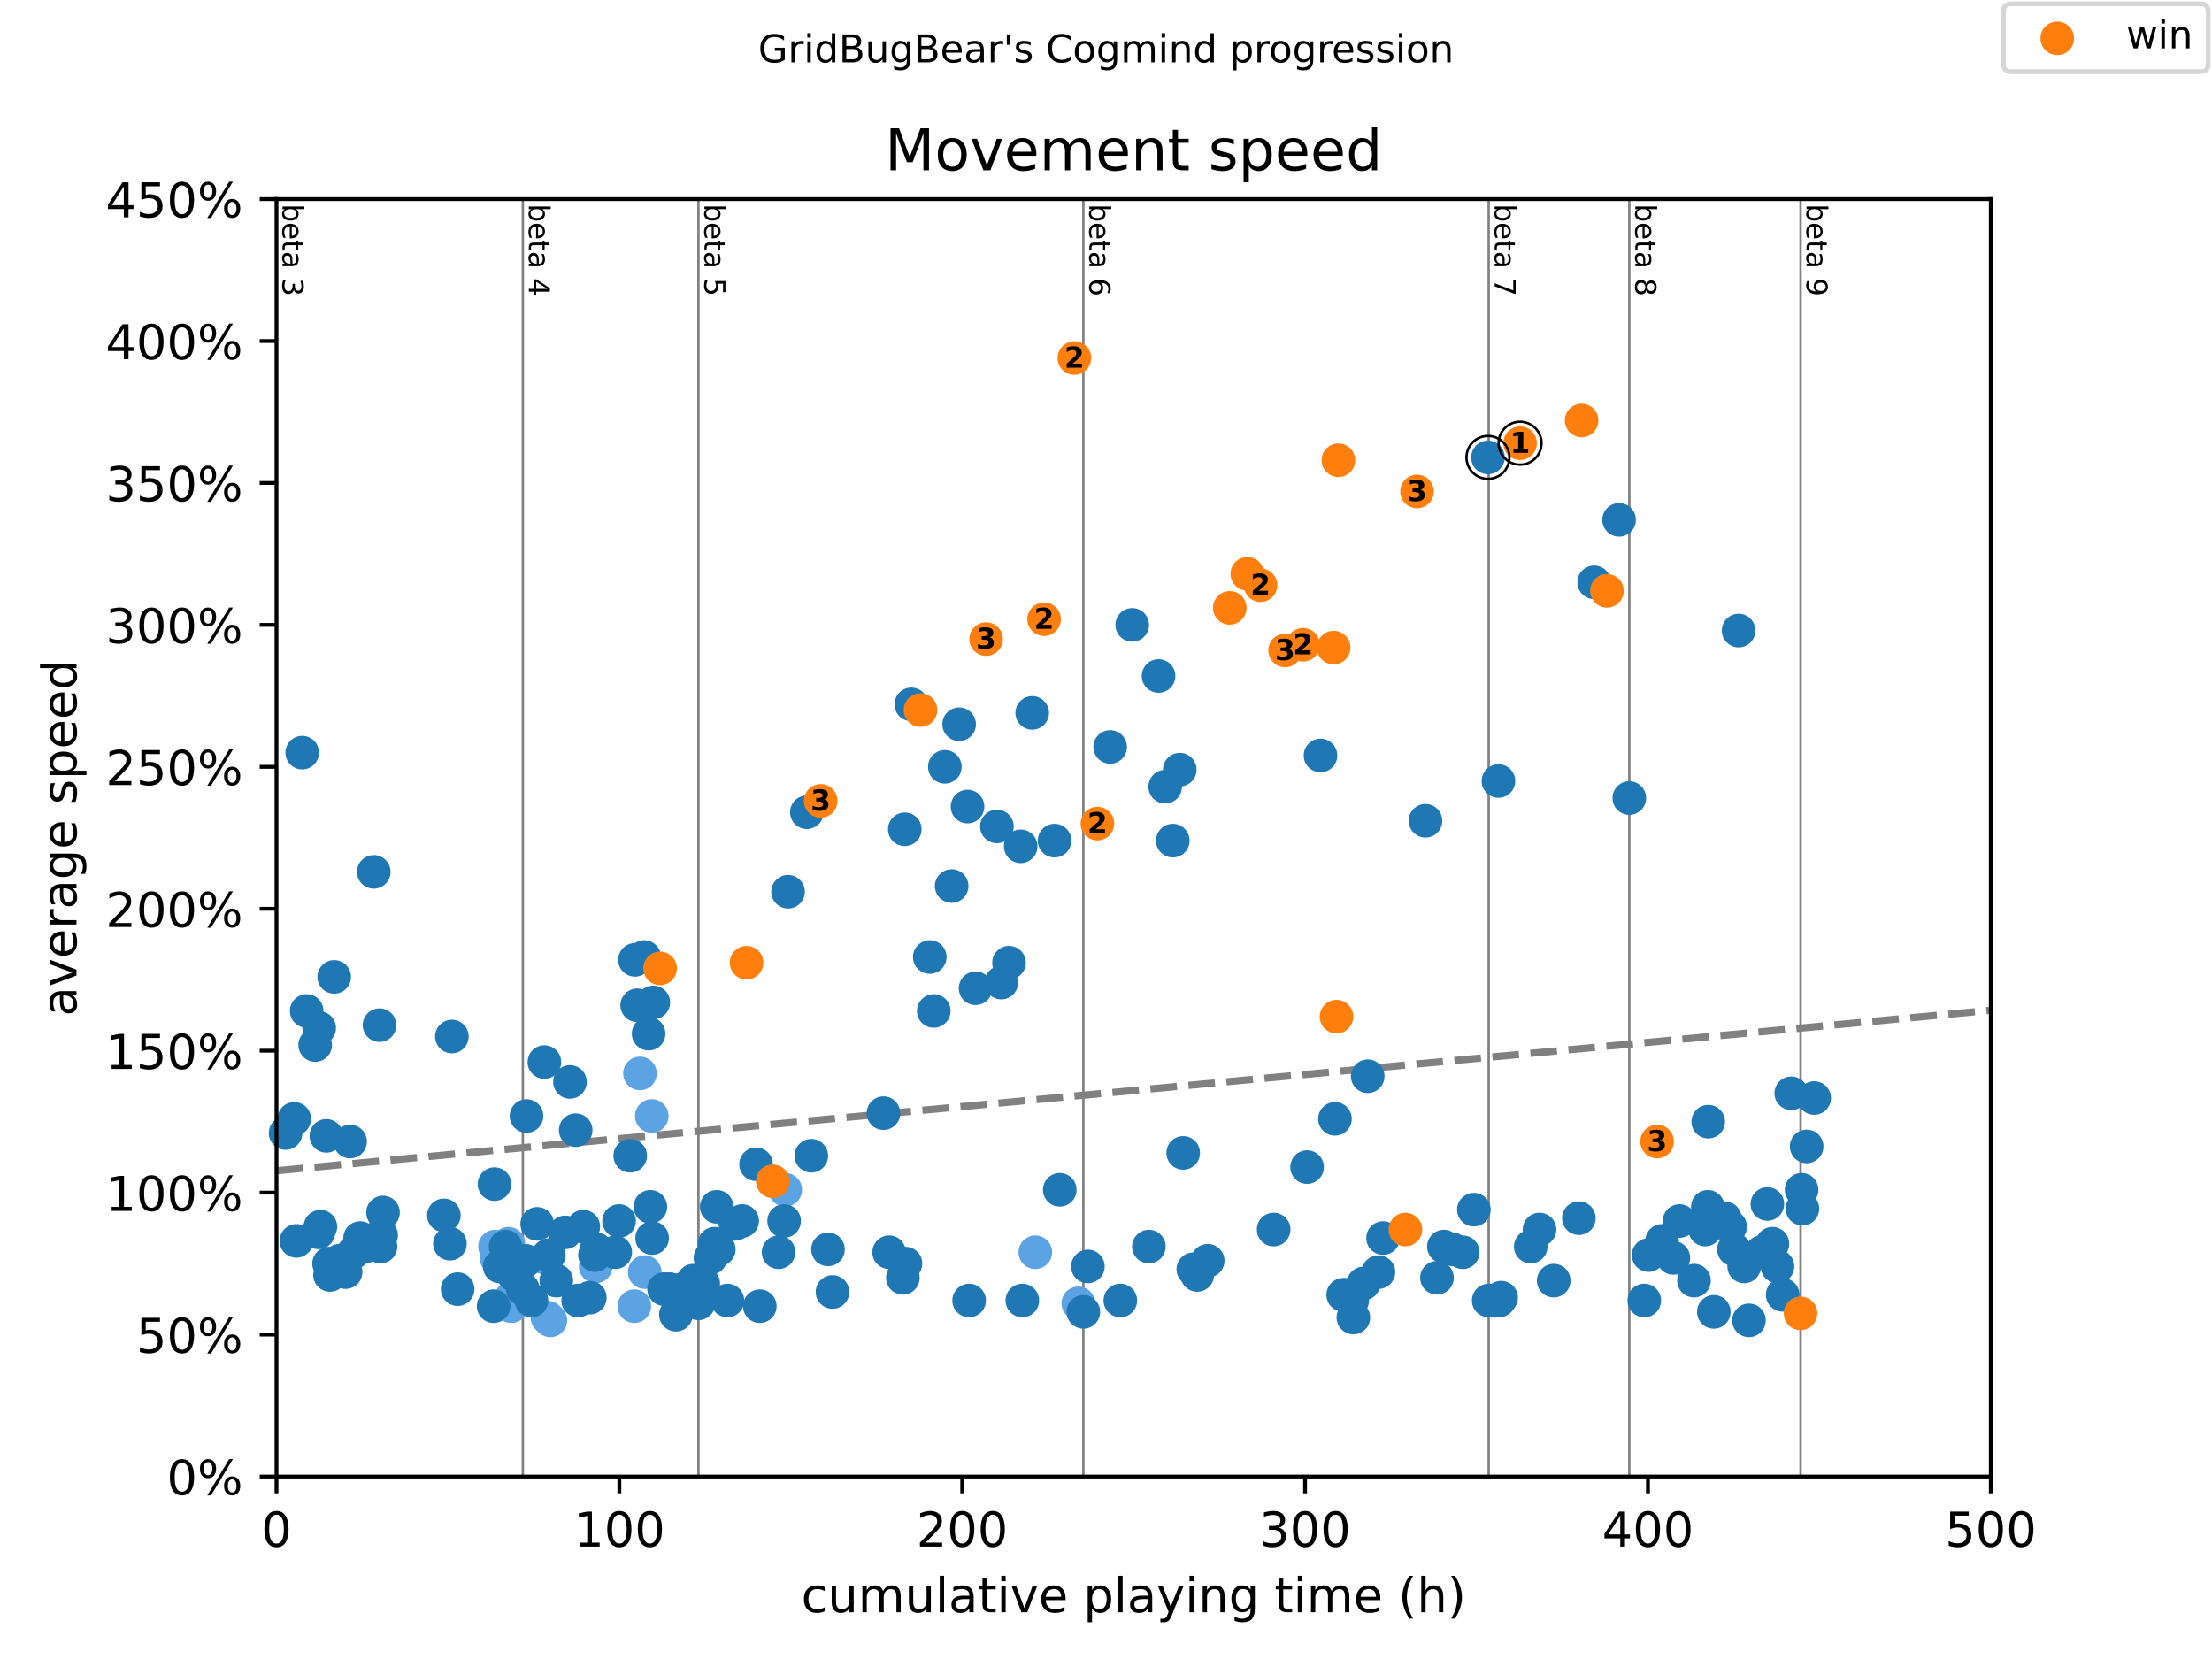<?xml version="1.0" encoding="utf-8" standalone="no"?>
<!DOCTYPE svg PUBLIC "-//W3C//DTD SVG 1.1//EN"
  "http://www.w3.org/Graphics/SVG/1.1/DTD/svg11.dtd">
<!-- Created with matplotlib (https://matplotlib.org/) -->
<svg height="345.6pt" version="1.1" viewBox="0 0 460.8 345.6" width="460.8pt" xmlns="http://www.w3.org/2000/svg" xmlns:xlink="http://www.w3.org/1999/xlink">
 <defs>
  <style type="text/css">
*{stroke-linecap:butt;stroke-linejoin:round;}
  </style>
 </defs>
 <g id="figure_1">
  <g id="patch_1">
   <path d="M 0 345.6 
L 460.8 345.6 
L 460.8 0 
L 0 0 
z
" style="fill:#ffffff;"/>
  </g>
  <g id="axes_1">
   <g id="patch_2">
    <path d="M 57.6 307.584 
L 414.72 307.584 
L 414.72 41.472 
L 57.6 41.472 
z
" style="fill:#ffffff;"/>
   </g>
   <g id="line2d_1">
    <path clip-path="url(#pc255df12e4)" d="M 57.6 243.884 
L 414.72 210.46 
" style="fill:none;stroke:#808080;stroke-dasharray:5.55,2.4;stroke-dashoffset:0;stroke-width:1.5;"/>
   </g>
   <g id="line2d_2">
    <path clip-path="url(#pc255df12e4)" d="M 108.918 307.584 
L 108.918 41.472 
" style="fill:none;stroke:#808080;stroke-linecap:square;stroke-width:0.5;"/>
   </g>
   <g id="line2d_3">
    <path clip-path="url(#pc255df12e4)" d="M 145.499 307.584 
L 145.499 41.472 
" style="fill:none;stroke:#808080;stroke-linecap:square;stroke-width:0.5;"/>
   </g>
   <g id="line2d_4">
    <path clip-path="url(#pc255df12e4)" d="M 225.684 307.584 
L 225.684 41.472 
" style="fill:none;stroke:#808080;stroke-linecap:square;stroke-width:0.5;"/>
   </g>
   <g id="line2d_5">
    <path clip-path="url(#pc255df12e4)" d="M 310.12 307.584 
L 310.12 41.472 
" style="fill:none;stroke:#808080;stroke-linecap:square;stroke-width:0.5;"/>
   </g>
   <g id="line2d_6">
    <path clip-path="url(#pc255df12e4)" d="M 339.415 307.584 
L 339.415 41.472 
" style="fill:none;stroke:#808080;stroke-linecap:square;stroke-width:0.5;"/>
   </g>
   <g id="line2d_7">
    <path clip-path="url(#pc255df12e4)" d="M 375.089 307.584 
L 375.089 41.472 
" style="fill:none;stroke:#808080;stroke-linecap:square;stroke-width:0.5;"/>
   </g>
   <g id="text_1">
    <!-- beta 3 -->
    <defs>
     <path d="M 48.688 27.297 
Q 48.688 37.203 44.609 42.844 
Q 40.531 48.484 33.406 48.484 
Q 26.266 48.484 22.188 42.844 
Q 18.109 37.203 18.109 27.297 
Q 18.109 17.391 22.188 11.75 
Q 26.266 6.109 33.406 6.109 
Q 40.531 6.109 44.609 11.75 
Q 48.688 17.391 48.688 27.297 
z
M 18.109 46.391 
Q 20.953 51.266 25.266 53.625 
Q 29.594 56 35.594 56 
Q 45.562 56 51.781 48.094 
Q 58.016 40.188 58.016 27.297 
Q 58.016 14.406 51.781 6.484 
Q 45.562 -1.422 35.594 -1.422 
Q 29.594 -1.422 25.266 0.953 
Q 20.953 3.328 18.109 8.203 
L 18.109 0 
L 9.078 0 
L 9.078 75.984 
L 18.109 75.984 
z
" id="DejaVuSans-98"/>
     <path d="M 56.203 29.594 
L 56.203 25.203 
L 14.891 25.203 
Q 15.484 15.922 20.484 11.062 
Q 25.484 6.203 34.422 6.203 
Q 39.594 6.203 44.453 7.469 
Q 49.312 8.734 54.109 11.281 
L 54.109 2.781 
Q 49.266 0.734 44.188 -0.344 
Q 39.109 -1.422 33.891 -1.422 
Q 20.797 -1.422 13.156 6.188 
Q 5.516 13.812 5.516 26.812 
Q 5.516 40.234 12.766 48.109 
Q 20.016 56 32.328 56 
Q 43.359 56 49.781 48.891 
Q 56.203 41.797 56.203 29.594 
z
M 47.219 32.234 
Q 47.125 39.594 43.094 43.984 
Q 39.062 48.391 32.422 48.391 
Q 24.906 48.391 20.391 44.141 
Q 15.875 39.891 15.188 32.172 
z
" id="DejaVuSans-101"/>
     <path d="M 18.312 70.219 
L 18.312 54.688 
L 36.812 54.688 
L 36.812 47.703 
L 18.312 47.703 
L 18.312 18.016 
Q 18.312 11.328 20.141 9.422 
Q 21.969 7.516 27.594 7.516 
L 36.812 7.516 
L 36.812 0 
L 27.594 0 
Q 17.188 0 13.234 3.875 
Q 9.281 7.766 9.281 18.016 
L 9.281 47.703 
L 2.688 47.703 
L 2.688 54.688 
L 9.281 54.688 
L 9.281 70.219 
z
" id="DejaVuSans-116"/>
     <path d="M 34.281 27.484 
Q 23.391 27.484 19.188 25 
Q 14.984 22.516 14.984 16.5 
Q 14.984 11.719 18.141 8.906 
Q 21.297 6.109 26.703 6.109 
Q 34.188 6.109 38.703 11.406 
Q 43.219 16.703 43.219 25.484 
L 43.219 27.484 
z
M 52.203 31.203 
L 52.203 0 
L 43.219 0 
L 43.219 8.297 
Q 40.141 3.328 35.547 0.953 
Q 30.953 -1.422 24.312 -1.422 
Q 15.922 -1.422 10.953 3.297 
Q 6 8.016 6 15.922 
Q 6 25.141 12.172 29.828 
Q 18.359 34.516 30.609 34.516 
L 43.219 34.516 
L 43.219 35.406 
Q 43.219 41.609 39.141 45 
Q 35.062 48.391 27.688 48.391 
Q 23 48.391 18.547 47.266 
Q 14.109 46.141 10.016 43.891 
L 10.016 52.203 
Q 14.938 54.109 19.578 55.047 
Q 24.219 56 28.609 56 
Q 40.484 56 46.344 49.844 
Q 52.203 43.703 52.203 31.203 
z
" id="DejaVuSans-97"/>
     <path id="DejaVuSans-32"/>
     <path d="M 40.578 39.312 
Q 47.656 37.797 51.625 33 
Q 55.609 28.219 55.609 21.188 
Q 55.609 10.406 48.188 4.484 
Q 40.766 -1.422 27.094 -1.422 
Q 22.516 -1.422 17.656 -0.516 
Q 12.797 0.391 7.625 2.203 
L 7.625 11.719 
Q 11.719 9.328 16.594 8.109 
Q 21.484 6.891 26.812 6.891 
Q 36.078 6.891 40.938 10.547 
Q 45.797 14.203 45.797 21.188 
Q 45.797 27.641 41.281 31.266 
Q 36.766 34.906 28.719 34.906 
L 20.219 34.906 
L 20.219 43.016 
L 29.109 43.016 
Q 36.375 43.016 40.234 45.922 
Q 44.094 48.828 44.094 54.297 
Q 44.094 59.906 40.109 62.906 
Q 36.141 65.922 28.719 65.922 
Q 24.656 65.922 20.016 65.031 
Q 15.375 64.156 9.812 62.312 
L 9.812 71.094 
Q 15.438 72.656 20.344 73.438 
Q 25.25 74.219 29.594 74.219 
Q 40.828 74.219 47.359 69.109 
Q 53.906 64.016 53.906 55.328 
Q 53.906 49.266 50.438 45.094 
Q 46.969 40.922 40.578 39.312 
z
" id="DejaVuSans-51"/>
    </defs>
    <g transform="translate(58.848 42.472)rotate(-270)scale(0.06 -0.06)">
     <use xlink:href="#DejaVuSans-98"/>
     <use x="63.477" xlink:href="#DejaVuSans-101"/>
     <use x="125" xlink:href="#DejaVuSans-116"/>
     <use x="164.209" xlink:href="#DejaVuSans-97"/>
     <use x="225.488" xlink:href="#DejaVuSans-32"/>
     <use x="257.275" xlink:href="#DejaVuSans-51"/>
    </g>
   </g>
   <g id="text_2">
    <!-- beta 4 -->
    <defs>
     <path d="M 37.797 64.312 
L 12.891 25.391 
L 37.797 25.391 
z
M 35.203 72.906 
L 47.609 72.906 
L 47.609 25.391 
L 58.016 25.391 
L 58.016 17.188 
L 47.609 17.188 
L 47.609 0 
L 37.797 0 
L 37.797 17.188 
L 4.891 17.188 
L 4.891 26.703 
z
" id="DejaVuSans-52"/>
    </defs>
    <g transform="translate(110.166 42.472)rotate(-270)scale(0.06 -0.06)">
     <use xlink:href="#DejaVuSans-98"/>
     <use x="63.477" xlink:href="#DejaVuSans-101"/>
     <use x="125" xlink:href="#DejaVuSans-116"/>
     <use x="164.209" xlink:href="#DejaVuSans-97"/>
     <use x="225.488" xlink:href="#DejaVuSans-32"/>
     <use x="257.275" xlink:href="#DejaVuSans-52"/>
    </g>
   </g>
   <g id="text_3">
    <!-- beta 5 -->
    <defs>
     <path d="M 10.797 72.906 
L 49.516 72.906 
L 49.516 64.594 
L 19.828 64.594 
L 19.828 46.734 
Q 21.969 47.469 24.109 47.828 
Q 26.266 48.188 28.422 48.188 
Q 40.625 48.188 47.75 41.5 
Q 54.891 34.812 54.891 23.391 
Q 54.891 11.625 47.562 5.094 
Q 40.234 -1.422 26.906 -1.422 
Q 22.312 -1.422 17.547 -0.641 
Q 12.797 0.141 7.719 1.703 
L 7.719 11.625 
Q 12.109 9.234 16.797 8.062 
Q 21.484 6.891 26.703 6.891 
Q 35.156 6.891 40.078 11.328 
Q 45.016 15.766 45.016 23.391 
Q 45.016 31 40.078 35.438 
Q 35.156 39.891 26.703 39.891 
Q 22.75 39.891 18.812 39.016 
Q 14.891 38.141 10.797 36.281 
z
" id="DejaVuSans-53"/>
    </defs>
    <g transform="translate(146.747 42.472)rotate(-270)scale(0.06 -0.06)">
     <use xlink:href="#DejaVuSans-98"/>
     <use x="63.477" xlink:href="#DejaVuSans-101"/>
     <use x="125" xlink:href="#DejaVuSans-116"/>
     <use x="164.209" xlink:href="#DejaVuSans-97"/>
     <use x="225.488" xlink:href="#DejaVuSans-32"/>
     <use x="257.275" xlink:href="#DejaVuSans-53"/>
    </g>
   </g>
   <g id="text_4">
    <!-- beta 6 -->
    <defs>
     <path d="M 33.016 40.375 
Q 26.375 40.375 22.484 35.828 
Q 18.609 31.297 18.609 23.391 
Q 18.609 15.531 22.484 10.953 
Q 26.375 6.391 33.016 6.391 
Q 39.656 6.391 43.531 10.953 
Q 47.406 15.531 47.406 23.391 
Q 47.406 31.297 43.531 35.828 
Q 39.656 40.375 33.016 40.375 
z
M 52.594 71.297 
L 52.594 62.312 
Q 48.875 64.062 45.094 64.984 
Q 41.312 65.922 37.594 65.922 
Q 27.828 65.922 22.672 59.328 
Q 17.531 52.734 16.797 39.406 
Q 19.672 43.656 24.016 45.922 
Q 28.375 48.188 33.594 48.188 
Q 44.578 48.188 50.953 41.516 
Q 57.328 34.859 57.328 23.391 
Q 57.328 12.156 50.688 5.359 
Q 44.047 -1.422 33.016 -1.422 
Q 20.359 -1.422 13.672 8.266 
Q 6.984 17.969 6.984 36.375 
Q 6.984 53.656 15.188 63.938 
Q 23.391 74.219 37.203 74.219 
Q 40.922 74.219 44.703 73.484 
Q 48.484 72.75 52.594 71.297 
z
" id="DejaVuSans-54"/>
    </defs>
    <g transform="translate(226.932 42.472)rotate(-270)scale(0.06 -0.06)">
     <use xlink:href="#DejaVuSans-98"/>
     <use x="63.477" xlink:href="#DejaVuSans-101"/>
     <use x="125" xlink:href="#DejaVuSans-116"/>
     <use x="164.209" xlink:href="#DejaVuSans-97"/>
     <use x="225.488" xlink:href="#DejaVuSans-32"/>
     <use x="257.275" xlink:href="#DejaVuSans-54"/>
    </g>
   </g>
   <g id="text_5">
    <!-- beta 7 -->
    <defs>
     <path d="M 8.203 72.906 
L 55.078 72.906 
L 55.078 68.703 
L 28.609 0 
L 18.312 0 
L 43.219 64.594 
L 8.203 64.594 
z
" id="DejaVuSans-55"/>
    </defs>
    <g transform="translate(311.367 42.472)rotate(-270)scale(0.06 -0.06)">
     <use xlink:href="#DejaVuSans-98"/>
     <use x="63.477" xlink:href="#DejaVuSans-101"/>
     <use x="125" xlink:href="#DejaVuSans-116"/>
     <use x="164.209" xlink:href="#DejaVuSans-97"/>
     <use x="225.488" xlink:href="#DejaVuSans-32"/>
     <use x="257.275" xlink:href="#DejaVuSans-55"/>
    </g>
   </g>
   <g id="text_6">
    <!-- beta 8 -->
    <defs>
     <path d="M 31.781 34.625 
Q 24.75 34.625 20.719 30.859 
Q 16.703 27.094 16.703 20.516 
Q 16.703 13.922 20.719 10.156 
Q 24.75 6.391 31.781 6.391 
Q 38.812 6.391 42.859 10.172 
Q 46.922 13.969 46.922 20.516 
Q 46.922 27.094 42.891 30.859 
Q 38.875 34.625 31.781 34.625 
z
M 21.922 38.812 
Q 15.578 40.375 12.031 44.719 
Q 8.5 49.078 8.5 55.328 
Q 8.5 64.062 14.719 69.141 
Q 20.953 74.219 31.781 74.219 
Q 42.672 74.219 48.875 69.141 
Q 55.078 64.062 55.078 55.328 
Q 55.078 49.078 51.531 44.719 
Q 48 40.375 41.703 38.812 
Q 48.828 37.156 52.797 32.312 
Q 56.781 27.484 56.781 20.516 
Q 56.781 9.906 50.312 4.234 
Q 43.844 -1.422 31.781 -1.422 
Q 19.734 -1.422 13.25 4.234 
Q 6.781 9.906 6.781 20.516 
Q 6.781 27.484 10.781 32.312 
Q 14.797 37.156 21.922 38.812 
z
M 18.312 54.391 
Q 18.312 48.734 21.844 45.562 
Q 25.391 42.391 31.781 42.391 
Q 38.141 42.391 41.719 45.562 
Q 45.312 48.734 45.312 54.391 
Q 45.312 60.062 41.719 63.234 
Q 38.141 66.406 31.781 66.406 
Q 25.391 66.406 21.844 63.234 
Q 18.312 60.062 18.312 54.391 
z
" id="DejaVuSans-56"/>
    </defs>
    <g transform="translate(340.663 42.472)rotate(-270)scale(0.06 -0.06)">
     <use xlink:href="#DejaVuSans-98"/>
     <use x="63.477" xlink:href="#DejaVuSans-101"/>
     <use x="125" xlink:href="#DejaVuSans-116"/>
     <use x="164.209" xlink:href="#DejaVuSans-97"/>
     <use x="225.488" xlink:href="#DejaVuSans-32"/>
     <use x="257.275" xlink:href="#DejaVuSans-56"/>
    </g>
   </g>
   <g id="text_7">
    <!-- beta 9 -->
    <defs>
     <path d="M 10.984 1.516 
L 10.984 10.5 
Q 14.703 8.734 18.5 7.812 
Q 22.312 6.891 25.984 6.891 
Q 35.75 6.891 40.891 13.453 
Q 46.047 20.016 46.781 33.406 
Q 43.953 29.203 39.594 26.953 
Q 35.25 24.703 29.984 24.703 
Q 19.047 24.703 12.672 31.312 
Q 6.297 37.938 6.297 49.422 
Q 6.297 60.641 12.938 67.422 
Q 19.578 74.219 30.609 74.219 
Q 43.266 74.219 49.922 64.516 
Q 56.594 54.828 56.594 36.375 
Q 56.594 19.141 48.406 8.859 
Q 40.234 -1.422 26.422 -1.422 
Q 22.703 -1.422 18.891 -0.688 
Q 15.094 0.047 10.984 1.516 
z
M 30.609 32.422 
Q 37.25 32.422 41.125 36.953 
Q 45.016 41.5 45.016 49.422 
Q 45.016 57.281 41.125 61.844 
Q 37.25 66.406 30.609 66.406 
Q 23.969 66.406 20.094 61.844 
Q 16.219 57.281 16.219 49.422 
Q 16.219 41.5 20.094 36.953 
Q 23.969 32.422 30.609 32.422 
z
" id="DejaVuSans-57"/>
    </defs>
    <g transform="translate(376.337 42.472)rotate(-270)scale(0.06 -0.06)">
     <use xlink:href="#DejaVuSans-98"/>
     <use x="63.477" xlink:href="#DejaVuSans-101"/>
     <use x="125" xlink:href="#DejaVuSans-116"/>
     <use x="164.209" xlink:href="#DejaVuSans-97"/>
     <use x="225.488" xlink:href="#DejaVuSans-32"/>
     <use x="257.275" xlink:href="#DejaVuSans-57"/>
    </g>
   </g>
   <g id="PathCollection_1">
    <defs>
     <path d="M 0 3 
C 0.796 3 1.559 2.684 2.121 2.121 
C 2.684 1.559 3 0.796 3 0 
C 3 -0.796 2.684 -1.559 2.121 -2.121 
C 1.559 -2.684 0.796 -3 0 -3 
C -0.796 -3 -1.559 -2.684 -2.121 -2.121 
C -2.684 -1.559 -3 -0.796 -3 0 
C -3 0.796 -2.684 1.559 -2.121 2.121 
C -1.559 2.684 -0.796 3 0 3 
z
" id="me4034ea78f" style="stroke:#5ca3e4;"/>
    </defs>
    <g>
     <use style="fill:#5ca3e4;stroke:#5ca3e4;" x="103.121" xlink:href="#me4034ea78f" y="259.684"/>
     <use style="fill:#5ca3e4;stroke:#5ca3e4;" x="103.418" xlink:href="#me4034ea78f" y="262.049"/>
     <use style="fill:#5ca3e4;stroke:#5ca3e4;" x="105.906" xlink:href="#me4034ea78f" y="259.092"/>
     <use style="fill:#5ca3e4;stroke:#5ca3e4;" x="106.514" xlink:href="#me4034ea78f" y="272.102"/>
     <use style="fill:#5ca3e4;stroke:#5ca3e4;" x="106.561" xlink:href="#me4034ea78f" y="270.328"/>
     <use style="fill:#5ca3e4;stroke:#5ca3e4;" x="113.608" xlink:href="#me4034ea78f" y="262.049"/>
     <use style="fill:#5ca3e4;stroke:#5ca3e4;" x="114.049" xlink:href="#me4034ea78f" y="274.468"/>
     <use style="fill:#5ca3e4;stroke:#5ca3e4;" x="114.656" xlink:href="#me4034ea78f" y="275.059"/>
     <use style="fill:#5ca3e4;stroke:#5ca3e4;" x="124.096" xlink:href="#me4034ea78f" y="263.823"/>
     <use style="fill:#5ca3e4;stroke:#5ca3e4;" x="132.143" xlink:href="#me4034ea78f" y="272.102"/>
     <use style="fill:#5ca3e4;stroke:#5ca3e4;" x="133.321" xlink:href="#me4034ea78f" y="223.611"/>
     <use style="fill:#5ca3e4;stroke:#5ca3e4;" x="134.309" xlink:href="#me4034ea78f" y="265.006"/>
     <use style="fill:#5ca3e4;stroke:#5ca3e4;" x="135.774" xlink:href="#me4034ea78f" y="232.481"/>
     <use style="fill:#5ca3e4;stroke:#5ca3e4;" x="163.581" xlink:href="#me4034ea78f" y="247.857"/>
     <use style="fill:#5ca3e4;stroke:#5ca3e4;" x="215.673" xlink:href="#me4034ea78f" y="260.867"/>
     <use style="fill:#5ca3e4;stroke:#5ca3e4;" x="224.637" xlink:href="#me4034ea78f" y="271.511"/>
    </g>
   </g>
   <g id="PathCollection_2">
    <defs>
     <path d="M 0 3 
C 0.796 3 1.559 2.684 2.121 2.121 
C 2.684 1.559 3 0.796 3 0 
C 3 -0.796 2.684 -1.559 2.121 -2.121 
C 1.559 -2.684 0.796 -3 0 -3 
C -0.796 -3 -1.559 -2.684 -2.121 -2.121 
C -2.684 -1.559 -3 -0.796 -3 0 
C -3 0.796 -2.684 1.559 -2.121 2.121 
C -1.559 2.684 -0.796 3 0 3 
z
" id="m9dc317a932" style="stroke:#1f77b4;"/>
    </defs>
    <g>
     <use style="fill:#1f77b4;stroke:#1f77b4;" x="59.493" xlink:href="#m9dc317a932" y="236.029"/>
     <use style="fill:#1f77b4;stroke:#1f77b4;" x="61.302" xlink:href="#m9dc317a932" y="233.073"/>
     <use style="fill:#1f77b4;stroke:#1f77b4;" x="61.743" xlink:href="#m9dc317a932" y="258.501"/>
     <use style="fill:#1f77b4;stroke:#1f77b4;" x="62.957" xlink:href="#m9dc317a932" y="156.787"/>
     <use style="fill:#1f77b4;stroke:#1f77b4;" x="63.885" xlink:href="#m9dc317a932" y="210.601"/>
     <use style="fill:#1f77b4;stroke:#1f77b4;" x="65.659" xlink:href="#m9dc317a932" y="217.697"/>
     <use style="fill:#1f77b4;stroke:#1f77b4;" x="66.314" xlink:href="#m9dc317a932" y="256.727"/>
     <use style="fill:#1f77b4;stroke:#1f77b4;" x="66.492" xlink:href="#m9dc317a932" y="214.149"/>
     <use style="fill:#1f77b4;stroke:#1f77b4;" x="66.742" xlink:href="#m9dc317a932" y="255.544"/>
     <use style="fill:#1f77b4;stroke:#1f77b4;" x="67.98" xlink:href="#m9dc317a932" y="236.621"/>
     <use style="fill:#1f77b4;stroke:#1f77b4;" x="68.552" xlink:href="#m9dc317a932" y="263.232"/>
     <use style="fill:#1f77b4;stroke:#1f77b4;" x="68.754" xlink:href="#m9dc317a932" y="265.597"/>
     <use style="fill:#1f77b4;stroke:#1f77b4;" x="69.623" xlink:href="#m9dc317a932" y="203.505"/>
     <use style="fill:#1f77b4;stroke:#1f77b4;" x="69.802" xlink:href="#m9dc317a932" y="264.415"/>
     <use style="fill:#1f77b4;stroke:#1f77b4;" x="70.706" xlink:href="#m9dc317a932" y="262.641"/>
     <use style="fill:#1f77b4;stroke:#1f77b4;" x="71.992" xlink:href="#m9dc317a932" y="265.006"/>
     <use style="fill:#1f77b4;stroke:#1f77b4;" x="72.932" xlink:href="#m9dc317a932" y="237.804"/>
     <use style="fill:#1f77b4;stroke:#1f77b4;" x="73.682" xlink:href="#m9dc317a932" y="260.867"/>
     <use style="fill:#1f77b4;stroke:#1f77b4;" x="75.016" xlink:href="#m9dc317a932" y="257.91"/>
     <use style="fill:#1f77b4;stroke:#1f77b4;" x="75.968" xlink:href="#m9dc317a932" y="259.684"/>
     <use style="fill:#1f77b4;stroke:#1f77b4;" x="77.861" xlink:href="#m9dc317a932" y="181.624"/>
     <use style="fill:#1f77b4;stroke:#1f77b4;" x="78.67" xlink:href="#m9dc317a932" y="257.91"/>
     <use style="fill:#1f77b4;stroke:#1f77b4;" x="79.063" xlink:href="#m9dc317a932" y="213.558"/>
     <use style="fill:#1f77b4;stroke:#1f77b4;" x="79.265" xlink:href="#m9dc317a932" y="259.684"/>
     <use style="fill:#1f77b4;stroke:#1f77b4;" x="79.396" xlink:href="#m9dc317a932" y="257.318"/>
     <use style="fill:#1f77b4;stroke:#1f77b4;" x="79.789" xlink:href="#m9dc317a932" y="252.588"/>
     <use style="fill:#1f77b4;stroke:#1f77b4;" x="92.467" xlink:href="#m9dc317a932" y="253.179"/>
     <use style="fill:#1f77b4;stroke:#1f77b4;" x="93.729" xlink:href="#m9dc317a932" y="259.092"/>
     <use style="fill:#1f77b4;stroke:#1f77b4;" x="94.133" xlink:href="#m9dc317a932" y="215.923"/>
     <use style="fill:#1f77b4;stroke:#1f77b4;" x="95.336" xlink:href="#m9dc317a932" y="268.554"/>
     <use style="fill:#1f77b4;stroke:#1f77b4;" x="102.835" xlink:href="#m9dc317a932" y="272.102"/>
     <use style="fill:#1f77b4;stroke:#1f77b4;" x="103.014" xlink:href="#m9dc317a932" y="246.674"/>
     <use style="fill:#1f77b4;stroke:#1f77b4;" x="104.097" xlink:href="#m9dc317a932" y="263.823"/>
     <use style="fill:#1f77b4;stroke:#1f77b4;" x="105.323" xlink:href="#m9dc317a932" y="259.684"/>
     <use style="fill:#1f77b4;stroke:#1f77b4;" x="107.014" xlink:href="#m9dc317a932" y="265.597"/>
     <use style="fill:#1f77b4;stroke:#1f77b4;" x="108.037" xlink:href="#m9dc317a932" y="263.823"/>
     <use style="fill:#1f77b4;stroke:#1f77b4;" x="108.918" xlink:href="#m9dc317a932" y="268.554"/>
     <use style="fill:#1f77b4;stroke:#1f77b4;" x="109.454" xlink:href="#m9dc317a932" y="262.641"/>
     <use style="fill:#1f77b4;stroke:#1f77b4;" x="109.68" xlink:href="#m9dc317a932" y="232.481"/>
     <use style="fill:#1f77b4;stroke:#1f77b4;" x="110.716" xlink:href="#m9dc317a932" y="270.92"/>
     <use style="fill:#1f77b4;stroke:#1f77b4;" x="111.906" xlink:href="#m9dc317a932" y="254.953"/>
     <use style="fill:#1f77b4;stroke:#1f77b4;" x="113.406" xlink:href="#m9dc317a932" y="221.245"/>
     <use style="fill:#1f77b4;stroke:#1f77b4;" x="114.334" xlink:href="#m9dc317a932" y="261.458"/>
     <use style="fill:#1f77b4;stroke:#1f77b4;" x="115.894" xlink:href="#m9dc317a932" y="266.78"/>
     <use style="fill:#1f77b4;stroke:#1f77b4;" x="117.751" xlink:href="#m9dc317a932" y="256.727"/>
     <use style="fill:#1f77b4;stroke:#1f77b4;" x="118.739" xlink:href="#m9dc317a932" y="225.385"/>
     <use style="fill:#1f77b4;stroke:#1f77b4;" x="119.929" xlink:href="#m9dc317a932" y="235.438"/>
     <use style="fill:#1f77b4;stroke:#1f77b4;" x="120.441" xlink:href="#m9dc317a932" y="270.92"/>
     <use style="fill:#1f77b4;stroke:#1f77b4;" x="121.513" xlink:href="#m9dc317a932" y="255.544"/>
     <use style="fill:#1f77b4;stroke:#1f77b4;" x="122.87" xlink:href="#m9dc317a932" y="270.328"/>
     <use style="fill:#1f77b4;stroke:#1f77b4;" x="123.941" xlink:href="#m9dc317a932" y="261.458"/>
     <use style="fill:#1f77b4;stroke:#1f77b4;" x="124.25" xlink:href="#m9dc317a932" y="260.275"/>
     <use style="fill:#1f77b4;stroke:#1f77b4;" x="128.167" xlink:href="#m9dc317a932" y="260.867"/>
     <use style="fill:#1f77b4;stroke:#1f77b4;" x="128.964" xlink:href="#m9dc317a932" y="254.362"/>
     <use style="fill:#1f77b4;stroke:#1f77b4;" x="131.286" xlink:href="#m9dc317a932" y="240.76"/>
     <use style="fill:#1f77b4;stroke:#1f77b4;" x="132.274" xlink:href="#m9dc317a932" y="199.956"/>
     <use style="fill:#1f77b4;stroke:#1f77b4;" x="132.738" xlink:href="#m9dc317a932" y="209.418"/>
     <use style="fill:#1f77b4;stroke:#1f77b4;" x="134.202" xlink:href="#m9dc317a932" y="199.365"/>
     <use style="fill:#1f77b4;stroke:#1f77b4;" x="135.119" xlink:href="#m9dc317a932" y="215.332"/>
     <use style="fill:#1f77b4;stroke:#1f77b4;" x="135.476" xlink:href="#m9dc317a932" y="251.405"/>
     <use style="fill:#1f77b4;stroke:#1f77b4;" x="135.845" xlink:href="#m9dc317a932" y="257.91"/>
     <use style="fill:#1f77b4;stroke:#1f77b4;" x="136.095" xlink:href="#m9dc317a932" y="208.827"/>
     <use style="fill:#1f77b4;stroke:#1f77b4;" x="138.345" xlink:href="#m9dc317a932" y="268.554"/>
     <use style="fill:#1f77b4;stroke:#1f77b4;" x="139.511" xlink:href="#m9dc317a932" y="268.554"/>
     <use style="fill:#1f77b4;stroke:#1f77b4;" x="140.809" xlink:href="#m9dc317a932" y="273.876"/>
     <use style="fill:#1f77b4;stroke:#1f77b4;" x="142.237" xlink:href="#m9dc317a932" y="268.554"/>
     <use style="fill:#1f77b4;stroke:#1f77b4;" x="143.297" xlink:href="#m9dc317a932" y="270.92"/>
     <use style="fill:#1f77b4;stroke:#1f77b4;" x="144.452" xlink:href="#m9dc317a932" y="266.78"/>
     <use style="fill:#1f77b4;stroke:#1f77b4;" x="145.499" xlink:href="#m9dc317a932" y="271.511"/>
     <use style="fill:#1f77b4;stroke:#1f77b4;" x="146.499" xlink:href="#m9dc317a932" y="267.372"/>
     <use style="fill:#1f77b4;stroke:#1f77b4;" x="147.999" xlink:href="#m9dc317a932" y="262.049"/>
     <use style="fill:#1f77b4;stroke:#1f77b4;" x="148.856" xlink:href="#m9dc317a932" y="259.092"/>
     <use style="fill:#1f77b4;stroke:#1f77b4;" x="149.308" xlink:href="#m9dc317a932" y="251.405"/>
     <use style="fill:#1f77b4;stroke:#1f77b4;" x="149.737" xlink:href="#m9dc317a932" y="260.275"/>
     <use style="fill:#1f77b4;stroke:#1f77b4;" x="151.534" xlink:href="#m9dc317a932" y="270.92"/>
     <use style="fill:#1f77b4;stroke:#1f77b4;" x="153.189" xlink:href="#m9dc317a932" y="254.953"/>
     <use style="fill:#1f77b4;stroke:#1f77b4;" x="154.606" xlink:href="#m9dc317a932" y="254.362"/>
     <use style="fill:#1f77b4;stroke:#1f77b4;" x="157.498" xlink:href="#m9dc317a932" y="242.534"/>
     <use style="fill:#1f77b4;stroke:#1f77b4;" x="158.284" xlink:href="#m9dc317a932" y="272.102"/>
     <use style="fill:#1f77b4;stroke:#1f77b4;" x="162.189" xlink:href="#m9dc317a932" y="260.867"/>
     <use style="fill:#1f77b4;stroke:#1f77b4;" x="163.343" xlink:href="#m9dc317a932" y="254.362"/>
     <use style="fill:#1f77b4;stroke:#1f77b4;" x="164.165" xlink:href="#m9dc317a932" y="185.764"/>
     <use style="fill:#1f77b4;stroke:#1f77b4;" x="168.081" xlink:href="#m9dc317a932" y="169.206"/>
     <use style="fill:#1f77b4;stroke:#1f77b4;" x="169.01" xlink:href="#m9dc317a932" y="240.76"/>
     <use style="fill:#1f77b4;stroke:#1f77b4;" x="172.486" xlink:href="#m9dc317a932" y="260.275"/>
     <use style="fill:#1f77b4;stroke:#1f77b4;" x="173.426" xlink:href="#m9dc317a932" y="269.146"/>
     <use style="fill:#1f77b4;stroke:#1f77b4;" x="184.044" xlink:href="#m9dc317a932" y="231.89"/>
     <use style="fill:#1f77b4;stroke:#1f77b4;" x="185.223" xlink:href="#m9dc317a932" y="260.867"/>
     <use style="fill:#1f77b4;stroke:#1f77b4;" x="188.08" xlink:href="#m9dc317a932" y="266.189"/>
     <use style="fill:#1f77b4;stroke:#1f77b4;" x="188.484" xlink:href="#m9dc317a932" y="172.754"/>
     <use style="fill:#1f77b4;stroke:#1f77b4;" x="188.627" xlink:href="#m9dc317a932" y="263.232"/>
     <use style="fill:#1f77b4;stroke:#1f77b4;" x="189.842" xlink:href="#m9dc317a932" y="146.734"/>
     <use style="fill:#1f77b4;stroke:#1f77b4;" x="193.687" xlink:href="#m9dc317a932" y="199.365"/>
     <use style="fill:#1f77b4;stroke:#1f77b4;" x="194.52" xlink:href="#m9dc317a932" y="210.601"/>
     <use style="fill:#1f77b4;stroke:#1f77b4;" x="196.829" xlink:href="#m9dc317a932" y="159.744"/>
     <use style="fill:#1f77b4;stroke:#1f77b4;" x="198.246" xlink:href="#m9dc317a932" y="184.581"/>
     <use style="fill:#1f77b4;stroke:#1f77b4;" x="199.805" xlink:href="#m9dc317a932" y="150.874"/>
     <use style="fill:#1f77b4;stroke:#1f77b4;" x="201.555" xlink:href="#m9dc317a932" y="168.023"/>
     <use style="fill:#1f77b4;stroke:#1f77b4;" x="201.888" xlink:href="#m9dc317a932" y="270.92"/>
     <use style="fill:#1f77b4;stroke:#1f77b4;" x="203.234" xlink:href="#m9dc317a932" y="205.87"/>
     <use style="fill:#1f77b4;stroke:#1f77b4;" x="207.674" xlink:href="#m9dc317a932" y="172.163"/>
     <use style="fill:#1f77b4;stroke:#1f77b4;" x="208.59" xlink:href="#m9dc317a932" y="204.687"/>
     <use style="fill:#1f77b4;stroke:#1f77b4;" x="210.197" xlink:href="#m9dc317a932" y="200.548"/>
     <use style="fill:#1f77b4;stroke:#1f77b4;" x="212.626" xlink:href="#m9dc317a932" y="176.302"/>
     <use style="fill:#1f77b4;stroke:#1f77b4;" x="212.971" xlink:href="#m9dc317a932" y="270.92"/>
     <use style="fill:#1f77b4;stroke:#1f77b4;" x="215.03" xlink:href="#m9dc317a932" y="148.508"/>
     <use style="fill:#1f77b4;stroke:#1f77b4;" x="219.685" xlink:href="#m9dc317a932" y="175.119"/>
     <use style="fill:#1f77b4;stroke:#1f77b4;" x="220.768" xlink:href="#m9dc317a932" y="247.857"/>
     <use style="fill:#1f77b4;stroke:#1f77b4;" x="225.684" xlink:href="#m9dc317a932" y="273.285"/>
     <use style="fill:#1f77b4;stroke:#1f77b4;" x="226.625" xlink:href="#m9dc317a932" y="263.823"/>
     <use style="fill:#1f77b4;stroke:#1f77b4;" x="231.267" xlink:href="#m9dc317a932" y="155.604"/>
     <use style="fill:#1f77b4;stroke:#1f77b4;" x="233.386" xlink:href="#m9dc317a932" y="270.92"/>
     <use style="fill:#1f77b4;stroke:#1f77b4;" x="235.862" xlink:href="#m9dc317a932" y="130.176"/>
     <use style="fill:#1f77b4;stroke:#1f77b4;" x="239.326" xlink:href="#m9dc317a932" y="259.684"/>
     <use style="fill:#1f77b4;stroke:#1f77b4;" x="241.35" xlink:href="#m9dc317a932" y="140.82"/>
     <use style="fill:#1f77b4;stroke:#1f77b4;" x="242.731" xlink:href="#m9dc317a932" y="163.884"/>
     <use style="fill:#1f77b4;stroke:#1f77b4;" x="244.314" xlink:href="#m9dc317a932" y="175.119"/>
     <use style="fill:#1f77b4;stroke:#1f77b4;" x="245.767" xlink:href="#m9dc317a932" y="160.335"/>
     <use style="fill:#1f77b4;stroke:#1f77b4;" x="246.481" xlink:href="#m9dc317a932" y="240.169"/>
     <use style="fill:#1f77b4;stroke:#1f77b4;" x="248.588" xlink:href="#m9dc317a932" y="264.415"/>
     <use style="fill:#1f77b4;stroke:#1f77b4;" x="249.409" xlink:href="#m9dc317a932" y="265.597"/>
     <use style="fill:#1f77b4;stroke:#1f77b4;" x="251.588" xlink:href="#m9dc317a932" y="262.641"/>
     <use style="fill:#1f77b4;stroke:#1f77b4;" x="265.325" xlink:href="#m9dc317a932" y="256.136"/>
     <use style="fill:#1f77b4;stroke:#1f77b4;" x="272.289" xlink:href="#m9dc317a932" y="243.126"/>
     <use style="fill:#1f77b4;stroke:#1f77b4;" x="275.086" xlink:href="#m9dc317a932" y="157.379"/>
     <use style="fill:#1f77b4;stroke:#1f77b4;" x="278.098" xlink:href="#m9dc317a932" y="233.073"/>
     <use style="fill:#1f77b4;stroke:#1f77b4;" x="279.812" xlink:href="#m9dc317a932" y="269.737"/>
     <use style="fill:#1f77b4;stroke:#1f77b4;" x="280.371" xlink:href="#m9dc317a932" y="269.737"/>
     <use style="fill:#1f77b4;stroke:#1f77b4;" x="281.693" xlink:href="#m9dc317a932" y="270.92"/>
     <use style="fill:#1f77b4;stroke:#1f77b4;" x="281.931" xlink:href="#m9dc317a932" y="274.468"/>
     <use style="fill:#1f77b4;stroke:#1f77b4;" x="284.05" xlink:href="#m9dc317a932" y="267.372"/>
     <use style="fill:#1f77b4;stroke:#1f77b4;" x="284.919" xlink:href="#m9dc317a932" y="224.202"/>
     <use style="fill:#1f77b4;stroke:#1f77b4;" x="287.157" xlink:href="#m9dc317a932" y="265.006"/>
     <use style="fill:#1f77b4;stroke:#1f77b4;" x="288.121" xlink:href="#m9dc317a932" y="257.91"/>
     <use style="fill:#1f77b4;stroke:#1f77b4;" x="296.954" xlink:href="#m9dc317a932" y="170.98"/>
     <use style="fill:#1f77b4;stroke:#1f77b4;" x="299.346" xlink:href="#m9dc317a932" y="266.189"/>
     <use style="fill:#1f77b4;stroke:#1f77b4;" x="300.787" xlink:href="#m9dc317a932" y="259.684"/>
     <use style="fill:#1f77b4;stroke:#1f77b4;" x="302.608" xlink:href="#m9dc317a932" y="260.275"/>
     <use style="fill:#1f77b4;stroke:#1f77b4;" x="304.715" xlink:href="#m9dc317a932" y="260.867"/>
     <use style="fill:#1f77b4;stroke:#1f77b4;" x="307.036" xlink:href="#m9dc317a932" y="251.996"/>
     <use style="fill:#1f77b4;stroke:#1f77b4;" x="309.965" xlink:href="#m9dc317a932" y="95.286"/>
     <use style="fill:#1f77b4;stroke:#1f77b4;" x="310.12" xlink:href="#m9dc317a932" y="270.92"/>
     <use style="fill:#1f77b4;stroke:#1f77b4;" x="312.155" xlink:href="#m9dc317a932" y="162.701"/>
     <use style="fill:#1f77b4;stroke:#1f77b4;" x="312.286" xlink:href="#m9dc317a932" y="270.92"/>
     <use style="fill:#1f77b4;stroke:#1f77b4;" x="312.715" xlink:href="#m9dc317a932" y="270.328"/>
     <use style="fill:#1f77b4;stroke:#1f77b4;" x="318.881" xlink:href="#m9dc317a932" y="259.684"/>
     <use style="fill:#1f77b4;stroke:#1f77b4;" x="320.714" xlink:href="#m9dc317a932" y="256.136"/>
     <use style="fill:#1f77b4;stroke:#1f77b4;" x="323.666" xlink:href="#m9dc317a932" y="266.78"/>
     <use style="fill:#1f77b4;stroke:#1f77b4;" x="328.904" xlink:href="#m9dc317a932" y="253.77"/>
     <use style="fill:#1f77b4;stroke:#1f77b4;" x="332.094" xlink:href="#m9dc317a932" y="121.306"/>
     <use style="fill:#1f77b4;stroke:#1f77b4;" x="337.284" xlink:href="#m9dc317a932" y="108.296"/>
     <use style="fill:#1f77b4;stroke:#1f77b4;" x="339.415" xlink:href="#m9dc317a932" y="166.249"/>
     <use style="fill:#1f77b4;stroke:#1f77b4;" x="342.534" xlink:href="#m9dc317a932" y="270.92"/>
     <use style="fill:#1f77b4;stroke:#1f77b4;" x="343.427" xlink:href="#m9dc317a932" y="261.458"/>
     <use style="fill:#1f77b4;stroke:#1f77b4;" x="346.236" xlink:href="#m9dc317a932" y="258.501"/>
     <use style="fill:#1f77b4;stroke:#1f77b4;" x="348.593" xlink:href="#m9dc317a932" y="262.049"/>
     <use style="fill:#1f77b4;stroke:#1f77b4;" x="349.879" xlink:href="#m9dc317a932" y="254.362"/>
     <use style="fill:#1f77b4;stroke:#1f77b4;" x="352.891" xlink:href="#m9dc317a932" y="266.78"/>
     <use style="fill:#1f77b4;stroke:#1f77b4;" x="355.224" xlink:href="#m9dc317a932" y="256.136"/>
     <use style="fill:#1f77b4;stroke:#1f77b4;" x="355.771" xlink:href="#m9dc317a932" y="251.405"/>
     <use style="fill:#1f77b4;stroke:#1f77b4;" x="355.855" xlink:href="#m9dc317a932" y="233.664"/>
     <use style="fill:#1f77b4;stroke:#1f77b4;" x="357.021" xlink:href="#m9dc317a932" y="273.285"/>
     <use style="fill:#1f77b4;stroke:#1f77b4;" x="359.295" xlink:href="#m9dc317a932" y="253.77"/>
     <use style="fill:#1f77b4;stroke:#1f77b4;" x="360.426" xlink:href="#m9dc317a932" y="255.544"/>
     <use style="fill:#1f77b4;stroke:#1f77b4;" x="361.212" xlink:href="#m9dc317a932" y="260.275"/>
     <use style="fill:#1f77b4;stroke:#1f77b4;" x="362.188" xlink:href="#m9dc317a932" y="131.359"/>
     <use style="fill:#1f77b4;stroke:#1f77b4;" x="363.342" xlink:href="#m9dc317a932" y="263.823"/>
     <use style="fill:#1f77b4;stroke:#1f77b4;" x="364.342" xlink:href="#m9dc317a932" y="275.059"/>
     <use style="fill:#1f77b4;stroke:#1f77b4;" x="366.949" xlink:href="#m9dc317a932" y="260.867"/>
     <use style="fill:#1f77b4;stroke:#1f77b4;" x="368.175" xlink:href="#m9dc317a932" y="250.813"/>
     <use style="fill:#1f77b4;stroke:#1f77b4;" x="369.223" xlink:href="#m9dc317a932" y="259.092"/>
     <use style="fill:#1f77b4;stroke:#1f77b4;" x="370.282" xlink:href="#m9dc317a932" y="263.823"/>
     <use style="fill:#1f77b4;stroke:#1f77b4;" x="371.366" xlink:href="#m9dc317a932" y="269.737"/>
     <use style="fill:#1f77b4;stroke:#1f77b4;" x="373.151" xlink:href="#m9dc317a932" y="227.75"/>
     <use style="fill:#1f77b4;stroke:#1f77b4;" x="375.312" xlink:href="#m9dc317a932" y="247.851"/>
     <use style="fill:#1f77b4;stroke:#1f77b4;" x="375.483" xlink:href="#m9dc317a932" y="251.795"/>
     <use style="fill:#1f77b4;stroke:#1f77b4;" x="376.357" xlink:href="#m9dc317a932" y="238.821"/>
     <use style="fill:#1f77b4;stroke:#1f77b4;" x="377.928" xlink:href="#m9dc317a932" y="228.736"/>
    </g>
   </g>
   <g id="PathCollection_3">
    <defs>
     <path d="M 0 3 
C 0.796 3 1.559 2.684 2.121 2.121 
C 2.684 1.559 3 0.796 3 0 
C 3 -0.796 2.684 -1.559 2.121 -2.121 
C 1.559 -2.684 0.796 -3 0 -3 
C -0.796 -3 -1.559 -2.684 -2.121 -2.121 
C -2.684 -1.559 -3 -0.796 -3 0 
C -3 0.796 -2.684 1.559 -2.121 2.121 
C -1.559 2.684 -0.796 3 0 3 
z
" id="m90b6b41ce6" style="stroke:#ff7f0e;"/>
    </defs>
    <g>
     <use style="fill:#ff7f0e;stroke:#ff7f0e;" x="137.512" xlink:href="#m90b6b41ce6" y="201.731"/>
     <use style="fill:#ff7f0e;stroke:#ff7f0e;" x="155.522" xlink:href="#m90b6b41ce6" y="200.548"/>
     <use style="fill:#ff7f0e;stroke:#ff7f0e;" x="160.986" xlink:href="#m90b6b41ce6" y="246.083"/>
     <use style="fill:#ff7f0e;stroke:#ff7f0e;" x="170.962" xlink:href="#m90b6b41ce6" y="166.84"/>
     <use style="fill:#ff7f0e;stroke:#ff7f0e;" x="191.758" xlink:href="#m90b6b41ce6" y="147.917"/>
     <use style="fill:#ff7f0e;stroke:#ff7f0e;" x="205.424" xlink:href="#m90b6b41ce6" y="133.133"/>
     <use style="fill:#ff7f0e;stroke:#ff7f0e;" x="217.506" xlink:href="#m90b6b41ce6" y="128.993"/>
     <use style="fill:#ff7f0e;stroke:#ff7f0e;" x="223.816" xlink:href="#m90b6b41ce6" y="74.588"/>
     <use style="fill:#ff7f0e;stroke:#ff7f0e;" x="228.613" xlink:href="#m90b6b41ce6" y="171.571"/>
     <use style="fill:#ff7f0e;stroke:#ff7f0e;" x="256.183" xlink:href="#m90b6b41ce6" y="126.628"/>
     <use style="fill:#ff7f0e;stroke:#ff7f0e;" x="259.837" xlink:href="#m90b6b41ce6" y="119.532"/>
     <use style="fill:#ff7f0e;stroke:#ff7f0e;" x="262.587" xlink:href="#m90b6b41ce6" y="121.897"/>
     <use style="fill:#ff7f0e;stroke:#ff7f0e;" x="267.706" xlink:href="#m90b6b41ce6" y="135.498"/>
     <use style="fill:#ff7f0e;stroke:#ff7f0e;" x="271.443" xlink:href="#m90b6b41ce6" y="134.316"/>
     <use style="fill:#ff7f0e;stroke:#ff7f0e;" x="277.824" xlink:href="#m90b6b41ce6" y="134.907"/>
     <use style="fill:#ff7f0e;stroke:#ff7f0e;" x="278.419" xlink:href="#m90b6b41ce6" y="211.784"/>
     <use style="fill:#ff7f0e;stroke:#ff7f0e;" x="278.812" xlink:href="#m90b6b41ce6" y="95.877"/>
     <use style="fill:#ff7f0e;stroke:#ff7f0e;" x="292.775" xlink:href="#m90b6b41ce6" y="256.136"/>
     <use style="fill:#ff7f0e;stroke:#ff7f0e;" x="295.192" xlink:href="#m90b6b41ce6" y="102.382"/>
     <use style="fill:#ff7f0e;stroke:#ff7f0e;" x="316.655" xlink:href="#m90b6b41ce6" y="92.329"/>
     <use style="fill:#ff7f0e;stroke:#ff7f0e;" x="329.475" xlink:href="#m90b6b41ce6" y="87.598"/>
     <use style="fill:#ff7f0e;stroke:#ff7f0e;" x="334.761" xlink:href="#m90b6b41ce6" y="123.08"/>
     <use style="fill:#ff7f0e;stroke:#ff7f0e;" x="345.201" xlink:href="#m90b6b41ce6" y="237.804"/>
     <use style="fill:#ff7f0e;stroke:#ff7f0e;" x="375.089" xlink:href="#m90b6b41ce6" y="273.598"/>
    </g>
   </g>
   <g id="PathCollection_4">
    <defs>
     <path d="M 0 4.472 
C 1.186 4.472 2.324 4.001 3.162 3.162 
C 4.001 2.324 4.472 1.186 4.472 0 
C 4.472 -1.186 4.001 -2.324 3.162 -3.162 
C 2.324 -4.001 1.186 -4.472 0 -4.472 
C -1.186 -4.472 -2.324 -4.001 -3.162 -3.162 
C -4.001 -2.324 -4.472 -1.186 -4.472 0 
C -4.472 1.186 -4.001 2.324 -3.162 3.162 
C -2.324 4.001 -1.186 4.472 0 4.472 
z
" id="C0_0_ce31d1bc89"/>
    </defs>
    <use style="fill:none;stroke:#000000;stroke-width:0.5;" x="309.965" xlink:href="#C0_0_ce31d1bc89" y="95.286"/>
    <use style="fill:none;stroke:#000000;stroke-width:0.5;" x="316.655" xlink:href="#C0_0_ce31d1bc89" y="92.329"/>
   </g>
   <g id="matplotlib.axis_1">
    <g id="xtick_1">
     <g id="line2d_8">
      <defs>
       <path d="M 0 0 
L 0 3.5 
" id="mbdf6482da1" style="stroke:#000000;stroke-width:0.8;"/>
      </defs>
      <g>
       <use style="stroke:#000000;stroke-width:0.8;" x="57.6" xlink:href="#mbdf6482da1" y="307.584"/>
      </g>
     </g>
     <g id="text_8">
      <!-- 0 -->
      <defs>
       <path d="M 31.781 66.406 
Q 24.172 66.406 20.328 58.906 
Q 16.5 51.422 16.5 36.375 
Q 16.5 21.391 20.328 13.891 
Q 24.172 6.391 31.781 6.391 
Q 39.453 6.391 43.281 13.891 
Q 47.125 21.391 47.125 36.375 
Q 47.125 51.422 43.281 58.906 
Q 39.453 66.406 31.781 66.406 
z
M 31.781 74.219 
Q 44.047 74.219 50.516 64.516 
Q 56.984 54.828 56.984 36.375 
Q 56.984 17.969 50.516 8.266 
Q 44.047 -1.422 31.781 -1.422 
Q 19.531 -1.422 13.062 8.266 
Q 6.594 17.969 6.594 36.375 
Q 6.594 54.828 13.062 64.516 
Q 19.531 74.219 31.781 74.219 
z
" id="DejaVuSans-48"/>
      </defs>
      <g transform="translate(54.419 322.182)scale(0.1 -0.1)">
       <use xlink:href="#DejaVuSans-48"/>
      </g>
     </g>
    </g>
    <g id="xtick_2">
     <g id="line2d_9">
      <g>
       <use style="stroke:#000000;stroke-width:0.8;" x="129.024" xlink:href="#mbdf6482da1" y="307.584"/>
      </g>
     </g>
     <g id="text_9">
      <!-- 100 -->
      <defs>
       <path d="M 12.406 8.297 
L 28.516 8.297 
L 28.516 63.922 
L 10.984 60.406 
L 10.984 69.391 
L 28.422 72.906 
L 38.281 72.906 
L 38.281 8.297 
L 54.391 8.297 
L 54.391 0 
L 12.406 0 
z
" id="DejaVuSans-49"/>
      </defs>
      <g transform="translate(119.48 322.182)scale(0.1 -0.1)">
       <use xlink:href="#DejaVuSans-49"/>
       <use x="63.623" xlink:href="#DejaVuSans-48"/>
       <use x="127.246" xlink:href="#DejaVuSans-48"/>
      </g>
     </g>
    </g>
    <g id="xtick_3">
     <g id="line2d_10">
      <g>
       <use style="stroke:#000000;stroke-width:0.8;" x="200.448" xlink:href="#mbdf6482da1" y="307.584"/>
      </g>
     </g>
     <g id="text_10">
      <!-- 200 -->
      <defs>
       <path d="M 19.188 8.297 
L 53.609 8.297 
L 53.609 0 
L 7.328 0 
L 7.328 8.297 
Q 12.938 14.109 22.625 23.891 
Q 32.328 33.688 34.812 36.531 
Q 39.547 41.844 41.422 45.531 
Q 43.312 49.219 43.312 52.781 
Q 43.312 58.594 39.234 62.25 
Q 35.156 65.922 28.609 65.922 
Q 23.969 65.922 18.812 64.312 
Q 13.672 62.703 7.812 59.422 
L 7.812 69.391 
Q 13.766 71.781 18.938 73 
Q 24.125 74.219 28.422 74.219 
Q 39.75 74.219 46.484 68.547 
Q 53.219 62.891 53.219 53.422 
Q 53.219 48.922 51.531 44.891 
Q 49.859 40.875 45.406 35.406 
Q 44.188 33.984 37.641 27.219 
Q 31.109 20.453 19.188 8.297 
z
" id="DejaVuSans-50"/>
      </defs>
      <g transform="translate(190.904 322.182)scale(0.1 -0.1)">
       <use xlink:href="#DejaVuSans-50"/>
       <use x="63.623" xlink:href="#DejaVuSans-48"/>
       <use x="127.246" xlink:href="#DejaVuSans-48"/>
      </g>
     </g>
    </g>
    <g id="xtick_4">
     <g id="line2d_11">
      <g>
       <use style="stroke:#000000;stroke-width:0.8;" x="271.872" xlink:href="#mbdf6482da1" y="307.584"/>
      </g>
     </g>
     <g id="text_11">
      <!-- 300 -->
      <g transform="translate(262.328 322.182)scale(0.1 -0.1)">
       <use xlink:href="#DejaVuSans-51"/>
       <use x="63.623" xlink:href="#DejaVuSans-48"/>
       <use x="127.246" xlink:href="#DejaVuSans-48"/>
      </g>
     </g>
    </g>
    <g id="xtick_5">
     <g id="line2d_12">
      <g>
       <use style="stroke:#000000;stroke-width:0.8;" x="343.296" xlink:href="#mbdf6482da1" y="307.584"/>
      </g>
     </g>
     <g id="text_12">
      <!-- 400 -->
      <g transform="translate(333.752 322.182)scale(0.1 -0.1)">
       <use xlink:href="#DejaVuSans-52"/>
       <use x="63.623" xlink:href="#DejaVuSans-48"/>
       <use x="127.246" xlink:href="#DejaVuSans-48"/>
      </g>
     </g>
    </g>
    <g id="xtick_6">
     <g id="line2d_13">
      <g>
       <use style="stroke:#000000;stroke-width:0.8;" x="414.72" xlink:href="#mbdf6482da1" y="307.584"/>
      </g>
     </g>
     <g id="text_13">
      <!-- 500 -->
      <g transform="translate(405.176 322.182)scale(0.1 -0.1)">
       <use xlink:href="#DejaVuSans-53"/>
       <use x="63.623" xlink:href="#DejaVuSans-48"/>
       <use x="127.246" xlink:href="#DejaVuSans-48"/>
      </g>
     </g>
    </g>
    <g id="text_14">
     <!-- cumulative playing time (h) -->
     <defs>
      <path d="M 48.781 52.594 
L 48.781 44.188 
Q 44.969 46.297 41.141 47.344 
Q 37.312 48.391 33.406 48.391 
Q 24.656 48.391 19.812 42.844 
Q 14.984 37.312 14.984 27.297 
Q 14.984 17.281 19.812 11.734 
Q 24.656 6.203 33.406 6.203 
Q 37.312 6.203 41.141 7.25 
Q 44.969 8.297 48.781 10.406 
L 48.781 2.094 
Q 45.016 0.344 40.984 -0.531 
Q 36.969 -1.422 32.422 -1.422 
Q 20.062 -1.422 12.781 6.344 
Q 5.516 14.109 5.516 27.297 
Q 5.516 40.672 12.859 48.328 
Q 20.219 56 33.016 56 
Q 37.156 56 41.109 55.141 
Q 45.062 54.297 48.781 52.594 
z
" id="DejaVuSans-99"/>
      <path d="M 8.5 21.578 
L 8.5 54.688 
L 17.484 54.688 
L 17.484 21.922 
Q 17.484 14.156 20.5 10.266 
Q 23.531 6.391 29.594 6.391 
Q 36.859 6.391 41.078 11.031 
Q 45.312 15.672 45.312 23.688 
L 45.312 54.688 
L 54.297 54.688 
L 54.297 0 
L 45.312 0 
L 45.312 8.406 
Q 42.047 3.422 37.719 1 
Q 33.406 -1.422 27.688 -1.422 
Q 18.266 -1.422 13.375 4.438 
Q 8.5 10.297 8.5 21.578 
z
M 31.109 56 
z
" id="DejaVuSans-117"/>
      <path d="M 52 44.188 
Q 55.375 50.25 60.062 53.125 
Q 64.75 56 71.094 56 
Q 79.641 56 84.281 50.016 
Q 88.922 44.047 88.922 33.016 
L 88.922 0 
L 79.891 0 
L 79.891 32.719 
Q 79.891 40.578 77.094 44.375 
Q 74.312 48.188 68.609 48.188 
Q 61.625 48.188 57.562 43.547 
Q 53.516 38.922 53.516 30.906 
L 53.516 0 
L 44.484 0 
L 44.484 32.719 
Q 44.484 40.625 41.703 44.406 
Q 38.922 48.188 33.109 48.188 
Q 26.219 48.188 22.156 43.531 
Q 18.109 38.875 18.109 30.906 
L 18.109 0 
L 9.078 0 
L 9.078 54.688 
L 18.109 54.688 
L 18.109 46.188 
Q 21.188 51.219 25.484 53.609 
Q 29.781 56 35.688 56 
Q 41.656 56 45.828 52.969 
Q 50 49.953 52 44.188 
z
" id="DejaVuSans-109"/>
      <path d="M 9.422 75.984 
L 18.406 75.984 
L 18.406 0 
L 9.422 0 
z
" id="DejaVuSans-108"/>
      <path d="M 9.422 54.688 
L 18.406 54.688 
L 18.406 0 
L 9.422 0 
z
M 9.422 75.984 
L 18.406 75.984 
L 18.406 64.594 
L 9.422 64.594 
z
" id="DejaVuSans-105"/>
      <path d="M 2.984 54.688 
L 12.5 54.688 
L 29.594 8.797 
L 46.688 54.688 
L 56.203 54.688 
L 35.688 0 
L 23.484 0 
z
" id="DejaVuSans-118"/>
      <path d="M 18.109 8.203 
L 18.109 -20.797 
L 9.078 -20.797 
L 9.078 54.688 
L 18.109 54.688 
L 18.109 46.391 
Q 20.953 51.266 25.266 53.625 
Q 29.594 56 35.594 56 
Q 45.562 56 51.781 48.094 
Q 58.016 40.188 58.016 27.297 
Q 58.016 14.406 51.781 6.484 
Q 45.562 -1.422 35.594 -1.422 
Q 29.594 -1.422 25.266 0.953 
Q 20.953 3.328 18.109 8.203 
z
M 48.688 27.297 
Q 48.688 37.203 44.609 42.844 
Q 40.531 48.484 33.406 48.484 
Q 26.266 48.484 22.188 42.844 
Q 18.109 37.203 18.109 27.297 
Q 18.109 17.391 22.188 11.75 
Q 26.266 6.109 33.406 6.109 
Q 40.531 6.109 44.609 11.75 
Q 48.688 17.391 48.688 27.297 
z
" id="DejaVuSans-112"/>
      <path d="M 32.172 -5.078 
Q 28.375 -14.844 24.75 -17.812 
Q 21.141 -20.797 15.094 -20.797 
L 7.906 -20.797 
L 7.906 -13.281 
L 13.188 -13.281 
Q 16.891 -13.281 18.938 -11.516 
Q 21 -9.766 23.484 -3.219 
L 25.094 0.875 
L 2.984 54.688 
L 12.5 54.688 
L 29.594 11.922 
L 46.688 54.688 
L 56.203 54.688 
z
" id="DejaVuSans-121"/>
      <path d="M 54.891 33.016 
L 54.891 0 
L 45.906 0 
L 45.906 32.719 
Q 45.906 40.484 42.875 44.328 
Q 39.844 48.188 33.797 48.188 
Q 26.516 48.188 22.312 43.547 
Q 18.109 38.922 18.109 30.906 
L 18.109 0 
L 9.078 0 
L 9.078 54.688 
L 18.109 54.688 
L 18.109 46.188 
Q 21.344 51.125 25.703 53.562 
Q 30.078 56 35.797 56 
Q 45.219 56 50.047 50.172 
Q 54.891 44.344 54.891 33.016 
z
" id="DejaVuSans-110"/>
      <path d="M 45.406 27.984 
Q 45.406 37.75 41.375 43.109 
Q 37.359 48.484 30.078 48.484 
Q 22.859 48.484 18.828 43.109 
Q 14.797 37.75 14.797 27.984 
Q 14.797 18.266 18.828 12.891 
Q 22.859 7.516 30.078 7.516 
Q 37.359 7.516 41.375 12.891 
Q 45.406 18.266 45.406 27.984 
z
M 54.391 6.781 
Q 54.391 -7.172 48.188 -13.984 
Q 42 -20.797 29.203 -20.797 
Q 24.469 -20.797 20.266 -20.094 
Q 16.062 -19.391 12.109 -17.922 
L 12.109 -9.188 
Q 16.062 -11.328 19.922 -12.344 
Q 23.781 -13.375 27.781 -13.375 
Q 36.625 -13.375 41.016 -8.766 
Q 45.406 -4.156 45.406 5.172 
L 45.406 9.625 
Q 42.625 4.781 38.281 2.391 
Q 33.938 0 27.875 0 
Q 17.828 0 11.672 7.656 
Q 5.516 15.328 5.516 27.984 
Q 5.516 40.672 11.672 48.328 
Q 17.828 56 27.875 56 
Q 33.938 56 38.281 53.609 
Q 42.625 51.219 45.406 46.391 
L 45.406 54.688 
L 54.391 54.688 
z
" id="DejaVuSans-103"/>
      <path d="M 31 75.875 
Q 24.469 64.656 21.281 53.656 
Q 18.109 42.672 18.109 31.391 
Q 18.109 20.125 21.312 9.062 
Q 24.516 -2 31 -13.188 
L 23.188 -13.188 
Q 15.875 -1.703 12.234 9.375 
Q 8.594 20.453 8.594 31.391 
Q 8.594 42.281 12.203 53.312 
Q 15.828 64.359 23.188 75.875 
z
" id="DejaVuSans-40"/>
      <path d="M 54.891 33.016 
L 54.891 0 
L 45.906 0 
L 45.906 32.719 
Q 45.906 40.484 42.875 44.328 
Q 39.844 48.188 33.797 48.188 
Q 26.516 48.188 22.312 43.547 
Q 18.109 38.922 18.109 30.906 
L 18.109 0 
L 9.078 0 
L 9.078 75.984 
L 18.109 75.984 
L 18.109 46.188 
Q 21.344 51.125 25.703 53.562 
Q 30.078 56 35.797 56 
Q 45.219 56 50.047 50.172 
Q 54.891 44.344 54.891 33.016 
z
" id="DejaVuSans-104"/>
      <path d="M 8.016 75.875 
L 15.828 75.875 
Q 23.141 64.359 26.781 53.312 
Q 30.422 42.281 30.422 31.391 
Q 30.422 20.453 26.781 9.375 
Q 23.141 -1.703 15.828 -13.188 
L 8.016 -13.188 
Q 14.5 -2 17.703 9.062 
Q 20.906 20.125 20.906 31.391 
Q 20.906 42.672 17.703 53.656 
Q 14.5 64.656 8.016 75.875 
z
" id="DejaVuSans-41"/>
     </defs>
     <g transform="translate(166.912 335.861)scale(0.1 -0.1)">
      <use xlink:href="#DejaVuSans-99"/>
      <use x="54.98" xlink:href="#DejaVuSans-117"/>
      <use x="118.359" xlink:href="#DejaVuSans-109"/>
      <use x="215.771" xlink:href="#DejaVuSans-117"/>
      <use x="279.15" xlink:href="#DejaVuSans-108"/>
      <use x="306.934" xlink:href="#DejaVuSans-97"/>
      <use x="368.213" xlink:href="#DejaVuSans-116"/>
      <use x="407.422" xlink:href="#DejaVuSans-105"/>
      <use x="435.205" xlink:href="#DejaVuSans-118"/>
      <use x="494.385" xlink:href="#DejaVuSans-101"/>
      <use x="555.908" xlink:href="#DejaVuSans-32"/>
      <use x="587.695" xlink:href="#DejaVuSans-112"/>
      <use x="651.172" xlink:href="#DejaVuSans-108"/>
      <use x="678.955" xlink:href="#DejaVuSans-97"/>
      <use x="740.234" xlink:href="#DejaVuSans-121"/>
      <use x="799.414" xlink:href="#DejaVuSans-105"/>
      <use x="827.197" xlink:href="#DejaVuSans-110"/>
      <use x="890.576" xlink:href="#DejaVuSans-103"/>
      <use x="954.053" xlink:href="#DejaVuSans-32"/>
      <use x="985.84" xlink:href="#DejaVuSans-116"/>
      <use x="1025.049" xlink:href="#DejaVuSans-105"/>
      <use x="1052.832" xlink:href="#DejaVuSans-109"/>
      <use x="1150.244" xlink:href="#DejaVuSans-101"/>
      <use x="1211.768" xlink:href="#DejaVuSans-32"/>
      <use x="1243.555" xlink:href="#DejaVuSans-40"/>
      <use x="1282.568" xlink:href="#DejaVuSans-104"/>
      <use x="1345.947" xlink:href="#DejaVuSans-41"/>
     </g>
    </g>
   </g>
   <g id="matplotlib.axis_2">
    <g id="ytick_1">
     <g id="line2d_14">
      <defs>
       <path d="M 0 0 
L -3.5 0 
" id="m8e3f7701c4" style="stroke:#000000;stroke-width:0.8;"/>
      </defs>
      <g>
       <use style="stroke:#000000;stroke-width:0.8;" x="57.6" xlink:href="#m8e3f7701c4" y="307.584"/>
      </g>
     </g>
     <g id="text_15">
      <!-- 0% -->
      <defs>
       <path d="M 72.703 32.078 
Q 68.453 32.078 66.031 28.469 
Q 63.625 24.859 63.625 18.406 
Q 63.625 12.062 66.031 8.422 
Q 68.453 4.781 72.703 4.781 
Q 76.859 4.781 79.266 8.422 
Q 81.688 12.062 81.688 18.406 
Q 81.688 24.812 79.266 28.438 
Q 76.859 32.078 72.703 32.078 
z
M 72.703 38.281 
Q 80.422 38.281 84.953 32.906 
Q 89.5 27.547 89.5 18.406 
Q 89.5 9.281 84.938 3.922 
Q 80.375 -1.422 72.703 -1.422 
Q 64.891 -1.422 60.344 3.922 
Q 55.812 9.281 55.812 18.406 
Q 55.812 27.594 60.375 32.938 
Q 64.938 38.281 72.703 38.281 
z
M 22.312 68.016 
Q 18.109 68.016 15.688 64.375 
Q 13.281 60.75 13.281 54.391 
Q 13.281 47.953 15.672 44.328 
Q 18.062 40.719 22.312 40.719 
Q 26.562 40.719 28.969 44.328 
Q 31.391 47.953 31.391 54.391 
Q 31.391 60.688 28.953 64.344 
Q 26.516 68.016 22.312 68.016 
z
M 66.406 74.219 
L 74.219 74.219 
L 28.609 -1.422 
L 20.797 -1.422 
z
M 22.312 74.219 
Q 30.031 74.219 34.609 68.875 
Q 39.203 63.531 39.203 54.391 
Q 39.203 45.172 34.641 39.844 
Q 30.078 34.516 22.312 34.516 
Q 14.547 34.516 10.031 39.859 
Q 5.516 45.219 5.516 54.391 
Q 5.516 63.484 10.047 68.844 
Q 14.594 74.219 22.312 74.219 
z
" id="DejaVuSans-37"/>
      </defs>
      <g transform="translate(34.736 311.383)scale(0.1 -0.1)">
       <use xlink:href="#DejaVuSans-48"/>
       <use x="63.623" xlink:href="#DejaVuSans-37"/>
      </g>
     </g>
    </g>
    <g id="ytick_2">
     <g id="line2d_15">
      <g>
       <use style="stroke:#000000;stroke-width:0.8;" x="57.6" xlink:href="#m8e3f7701c4" y="278.016"/>
      </g>
     </g>
     <g id="text_16">
      <!-- 50% -->
      <g transform="translate(28.373 281.815)scale(0.1 -0.1)">
       <use xlink:href="#DejaVuSans-53"/>
       <use x="63.623" xlink:href="#DejaVuSans-48"/>
       <use x="127.246" xlink:href="#DejaVuSans-37"/>
      </g>
     </g>
    </g>
    <g id="ytick_3">
     <g id="line2d_16">
      <g>
       <use style="stroke:#000000;stroke-width:0.8;" x="57.6" xlink:href="#m8e3f7701c4" y="248.448"/>
      </g>
     </g>
     <g id="text_17">
      <!-- 100% -->
      <g transform="translate(22.011 252.247)scale(0.1 -0.1)">
       <use xlink:href="#DejaVuSans-49"/>
       <use x="63.623" xlink:href="#DejaVuSans-48"/>
       <use x="127.246" xlink:href="#DejaVuSans-48"/>
       <use x="190.869" xlink:href="#DejaVuSans-37"/>
      </g>
     </g>
    </g>
    <g id="ytick_4">
     <g id="line2d_17">
      <g>
       <use style="stroke:#000000;stroke-width:0.8;" x="57.6" xlink:href="#m8e3f7701c4" y="218.88"/>
      </g>
     </g>
     <g id="text_18">
      <!-- 150% -->
      <g transform="translate(22.011 222.679)scale(0.1 -0.1)">
       <use xlink:href="#DejaVuSans-49"/>
       <use x="63.623" xlink:href="#DejaVuSans-53"/>
       <use x="127.246" xlink:href="#DejaVuSans-48"/>
       <use x="190.869" xlink:href="#DejaVuSans-37"/>
      </g>
     </g>
    </g>
    <g id="ytick_5">
     <g id="line2d_18">
      <g>
       <use style="stroke:#000000;stroke-width:0.8;" x="57.6" xlink:href="#m8e3f7701c4" y="189.312"/>
      </g>
     </g>
     <g id="text_19">
      <!-- 200% -->
      <g transform="translate(22.011 193.111)scale(0.1 -0.1)">
       <use xlink:href="#DejaVuSans-50"/>
       <use x="63.623" xlink:href="#DejaVuSans-48"/>
       <use x="127.246" xlink:href="#DejaVuSans-48"/>
       <use x="190.869" xlink:href="#DejaVuSans-37"/>
      </g>
     </g>
    </g>
    <g id="ytick_6">
     <g id="line2d_19">
      <g>
       <use style="stroke:#000000;stroke-width:0.8;" x="57.6" xlink:href="#m8e3f7701c4" y="159.744"/>
      </g>
     </g>
     <g id="text_20">
      <!-- 250% -->
      <g transform="translate(22.011 163.543)scale(0.1 -0.1)">
       <use xlink:href="#DejaVuSans-50"/>
       <use x="63.623" xlink:href="#DejaVuSans-53"/>
       <use x="127.246" xlink:href="#DejaVuSans-48"/>
       <use x="190.869" xlink:href="#DejaVuSans-37"/>
      </g>
     </g>
    </g>
    <g id="ytick_7">
     <g id="line2d_20">
      <g>
       <use style="stroke:#000000;stroke-width:0.8;" x="57.6" xlink:href="#m8e3f7701c4" y="130.176"/>
      </g>
     </g>
     <g id="text_21">
      <!-- 300% -->
      <g transform="translate(22.011 133.975)scale(0.1 -0.1)">
       <use xlink:href="#DejaVuSans-51"/>
       <use x="63.623" xlink:href="#DejaVuSans-48"/>
       <use x="127.246" xlink:href="#DejaVuSans-48"/>
       <use x="190.869" xlink:href="#DejaVuSans-37"/>
      </g>
     </g>
    </g>
    <g id="ytick_8">
     <g id="line2d_21">
      <g>
       <use style="stroke:#000000;stroke-width:0.8;" x="57.6" xlink:href="#m8e3f7701c4" y="100.608"/>
      </g>
     </g>
     <g id="text_22">
      <!-- 350% -->
      <g transform="translate(22.011 104.407)scale(0.1 -0.1)">
       <use xlink:href="#DejaVuSans-51"/>
       <use x="63.623" xlink:href="#DejaVuSans-53"/>
       <use x="127.246" xlink:href="#DejaVuSans-48"/>
       <use x="190.869" xlink:href="#DejaVuSans-37"/>
      </g>
     </g>
    </g>
    <g id="ytick_9">
     <g id="line2d_22">
      <g>
       <use style="stroke:#000000;stroke-width:0.8;" x="57.6" xlink:href="#m8e3f7701c4" y="71.04"/>
      </g>
     </g>
     <g id="text_23">
      <!-- 400% -->
      <g transform="translate(22.011 74.839)scale(0.1 -0.1)">
       <use xlink:href="#DejaVuSans-52"/>
       <use x="63.623" xlink:href="#DejaVuSans-48"/>
       <use x="127.246" xlink:href="#DejaVuSans-48"/>
       <use x="190.869" xlink:href="#DejaVuSans-37"/>
      </g>
     </g>
    </g>
    <g id="ytick_10">
     <g id="line2d_23">
      <g>
       <use style="stroke:#000000;stroke-width:0.8;" x="57.6" xlink:href="#m8e3f7701c4" y="41.472"/>
      </g>
     </g>
     <g id="text_24">
      <!-- 450% -->
      <g transform="translate(22.011 45.271)scale(0.1 -0.1)">
       <use xlink:href="#DejaVuSans-52"/>
       <use x="63.623" xlink:href="#DejaVuSans-53"/>
       <use x="127.246" xlink:href="#DejaVuSans-48"/>
       <use x="190.869" xlink:href="#DejaVuSans-37"/>
      </g>
     </g>
    </g>
    <g id="text_25">
     <!-- average speed -->
     <defs>
      <path d="M 41.109 46.297 
Q 39.594 47.172 37.812 47.578 
Q 36.031 48 33.891 48 
Q 26.266 48 22.188 43.047 
Q 18.109 38.094 18.109 28.812 
L 18.109 0 
L 9.078 0 
L 9.078 54.688 
L 18.109 54.688 
L 18.109 46.188 
Q 20.953 51.172 25.484 53.578 
Q 30.031 56 36.531 56 
Q 37.453 56 38.578 55.875 
Q 39.703 55.766 41.062 55.516 
z
" id="DejaVuSans-114"/>
      <path d="M 44.281 53.078 
L 44.281 44.578 
Q 40.484 46.531 36.375 47.5 
Q 32.281 48.484 27.875 48.484 
Q 21.188 48.484 17.844 46.438 
Q 14.5 44.391 14.5 40.281 
Q 14.5 37.156 16.891 35.375 
Q 19.281 33.594 26.516 31.984 
L 29.594 31.297 
Q 39.156 29.25 43.188 25.516 
Q 47.219 21.781 47.219 15.094 
Q 47.219 7.469 41.188 3.016 
Q 35.156 -1.422 24.609 -1.422 
Q 20.219 -1.422 15.453 -0.562 
Q 10.688 0.297 5.422 2 
L 5.422 11.281 
Q 10.406 8.688 15.234 7.391 
Q 20.062 6.109 24.812 6.109 
Q 31.156 6.109 34.562 8.281 
Q 37.984 10.453 37.984 14.406 
Q 37.984 18.062 35.516 20.016 
Q 33.062 21.969 24.703 23.781 
L 21.578 24.516 
Q 13.234 26.266 9.516 29.906 
Q 5.812 33.547 5.812 39.891 
Q 5.812 47.609 11.281 51.797 
Q 16.75 56 26.812 56 
Q 31.781 56 36.172 55.266 
Q 40.578 54.547 44.281 53.078 
z
" id="DejaVuSans-115"/>
      <path d="M 45.406 46.391 
L 45.406 75.984 
L 54.391 75.984 
L 54.391 0 
L 45.406 0 
L 45.406 8.203 
Q 42.578 3.328 38.25 0.953 
Q 33.938 -1.422 27.875 -1.422 
Q 17.969 -1.422 11.734 6.484 
Q 5.516 14.406 5.516 27.297 
Q 5.516 40.188 11.734 48.094 
Q 17.969 56 27.875 56 
Q 33.938 56 38.25 53.625 
Q 42.578 51.266 45.406 46.391 
z
M 14.797 27.297 
Q 14.797 17.391 18.875 11.75 
Q 22.953 6.109 30.078 6.109 
Q 37.203 6.109 41.297 11.75 
Q 45.406 17.391 45.406 27.297 
Q 45.406 37.203 41.297 42.844 
Q 37.203 48.484 30.078 48.484 
Q 22.953 48.484 18.875 42.844 
Q 14.797 37.203 14.797 27.297 
z
" id="DejaVuSans-100"/>
     </defs>
     <g transform="translate(15.931 211.694)rotate(-90)scale(0.1 -0.1)">
      <use xlink:href="#DejaVuSans-97"/>
      <use x="61.279" xlink:href="#DejaVuSans-118"/>
      <use x="120.459" xlink:href="#DejaVuSans-101"/>
      <use x="181.982" xlink:href="#DejaVuSans-114"/>
      <use x="223.096" xlink:href="#DejaVuSans-97"/>
      <use x="284.375" xlink:href="#DejaVuSans-103"/>
      <use x="347.852" xlink:href="#DejaVuSans-101"/>
      <use x="409.375" xlink:href="#DejaVuSans-32"/>
      <use x="441.162" xlink:href="#DejaVuSans-115"/>
      <use x="493.262" xlink:href="#DejaVuSans-112"/>
      <use x="556.738" xlink:href="#DejaVuSans-101"/>
      <use x="618.262" xlink:href="#DejaVuSans-101"/>
      <use x="679.785" xlink:href="#DejaVuSans-100"/>
     </g>
    </g>
   </g>
   <g id="patch_3">
    <path d="M 57.6 307.584 
L 57.6 41.472 
" style="fill:none;stroke:#000000;stroke-linecap:square;stroke-linejoin:miter;stroke-width:0.8;"/>
   </g>
   <g id="patch_4">
    <path d="M 414.72 307.584 
L 414.72 41.472 
" style="fill:none;stroke:#000000;stroke-linecap:square;stroke-linejoin:miter;stroke-width:0.8;"/>
   </g>
   <g id="patch_5">
    <path d="M 57.6 307.584 
L 414.72 307.584 
" style="fill:none;stroke:#000000;stroke-linecap:square;stroke-linejoin:miter;stroke-width:0.8;"/>
   </g>
   <g id="patch_6">
    <path d="M 57.6 41.472 
L 414.72 41.472 
" style="fill:none;stroke:#000000;stroke-linecap:square;stroke-linejoin:miter;stroke-width:0.8;"/>
   </g>
   <g id="text_26">
    <!-- 3 -->
    <defs>
     <path d="M 46.578 39.312 
Q 53.953 37.406 57.781 32.688 
Q 61.625 27.984 61.625 20.703 
Q 61.625 9.859 53.312 4.219 
Q 45.016 -1.422 29.109 -1.422 
Q 23.484 -1.422 17.844 -0.516 
Q 12.203 0.391 6.688 2.203 
L 6.688 16.703 
Q 11.969 14.062 17.156 12.719 
Q 22.359 11.375 27.391 11.375 
Q 34.859 11.375 38.844 13.953 
Q 42.828 16.547 42.828 21.391 
Q 42.828 26.375 38.75 28.938 
Q 34.672 31.5 26.703 31.5 
L 19.188 31.5 
L 19.188 43.609 
L 27.094 43.609 
Q 34.188 43.609 37.641 45.828 
Q 41.109 48.047 41.109 52.594 
Q 41.109 56.781 37.734 59.078 
Q 34.375 61.375 28.219 61.375 
Q 23.688 61.375 19.047 60.344 
Q 14.406 59.328 9.812 57.328 
L 9.812 71.094 
Q 15.375 72.656 20.844 73.438 
Q 26.312 74.219 31.594 74.219 
Q 45.797 74.219 52.844 69.547 
Q 59.906 64.891 59.906 55.516 
Q 59.906 49.125 56.531 45.047 
Q 53.172 40.969 46.578 39.312 
z
" id="DejaVuSans-Bold-51"/>
    </defs>
    <g transform="translate(168.874 168.84)scale(0.06 -0.06)">
     <use xlink:href="#DejaVuSans-Bold-51"/>
    </g>
   </g>
   <g id="text_27">
    <!-- 3 -->
    <g transform="translate(203.337 135.133)scale(0.06 -0.06)">
     <use xlink:href="#DejaVuSans-Bold-51"/>
    </g>
   </g>
   <g id="text_28">
    <!-- 2 -->
    <defs>
     <path d="M 28.812 13.812 
L 60.891 13.812 
L 60.891 0 
L 7.906 0 
L 7.906 13.812 
L 34.516 37.312 
Q 38.094 40.531 39.797 43.609 
Q 41.5 46.688 41.5 50 
Q 41.5 55.125 38.062 58.25 
Q 34.625 61.375 28.906 61.375 
Q 24.516 61.375 19.281 59.5 
Q 14.062 57.625 8.109 53.906 
L 8.109 69.922 
Q 14.453 72.016 20.656 73.109 
Q 26.859 74.219 32.812 74.219 
Q 45.906 74.219 53.156 68.453 
Q 60.406 62.703 60.406 52.391 
Q 60.406 46.438 57.328 41.281 
Q 54.25 36.141 44.391 27.484 
z
" id="DejaVuSans-Bold-50"/>
    </defs>
    <g transform="translate(215.419 130.993)scale(0.06 -0.06)">
     <use xlink:href="#DejaVuSans-Bold-50"/>
    </g>
   </g>
   <g id="text_29">
    <!-- 2 -->
    <g transform="translate(221.728 76.588)scale(0.06 -0.06)">
     <use xlink:href="#DejaVuSans-Bold-50"/>
    </g>
   </g>
   <g id="text_30">
    <!-- 2 -->
    <g transform="translate(226.526 173.571)scale(0.06 -0.06)">
     <use xlink:href="#DejaVuSans-Bold-50"/>
    </g>
   </g>
   <g id="text_31">
    <!-- 2 -->
    <g transform="translate(260.5 123.897)scale(0.06 -0.06)">
     <use xlink:href="#DejaVuSans-Bold-50"/>
    </g>
   </g>
   <g id="text_32">
    <!-- 3 -->
    <g transform="translate(265.618 137.498)scale(0.06 -0.06)">
     <use xlink:href="#DejaVuSans-Bold-51"/>
    </g>
   </g>
   <g id="text_33">
    <!-- 2 -->
    <g transform="translate(269.356 136.316)scale(0.06 -0.06)">
     <use xlink:href="#DejaVuSans-Bold-50"/>
    </g>
   </g>
   <g id="text_34">
    <!-- 3 -->
    <g transform="translate(293.105 104.382)scale(0.06 -0.06)">
     <use xlink:href="#DejaVuSans-Bold-51"/>
    </g>
   </g>
   <g id="text_35">
    <!-- 1 -->
    <defs>
     <path d="M 11.719 12.984 
L 28.328 12.984 
L 28.328 60.109 
L 11.281 56.594 
L 11.281 69.391 
L 28.219 72.906 
L 46.094 72.906 
L 46.094 12.984 
L 62.703 12.984 
L 62.703 0 
L 11.719 0 
z
" id="DejaVuSans-Bold-49"/>
    </defs>
    <g transform="translate(314.568 94.329)scale(0.06 -0.06)">
     <use xlink:href="#DejaVuSans-Bold-49"/>
    </g>
   </g>
   <g id="text_36">
    <!-- 3 -->
    <g transform="translate(343.113 239.804)scale(0.06 -0.06)">
     <use xlink:href="#DejaVuSans-Bold-51"/>
    </g>
   </g>
   <g id="text_37">
    <!-- Movement speed -->
    <defs>
     <path d="M 9.812 72.906 
L 24.516 72.906 
L 43.109 23.297 
L 61.812 72.906 
L 76.516 72.906 
L 76.516 0 
L 66.891 0 
L 66.891 64.016 
L 48.094 14.016 
L 38.188 14.016 
L 19.391 64.016 
L 19.391 0 
L 9.812 0 
z
" id="DejaVuSans-77"/>
     <path d="M 30.609 48.391 
Q 23.391 48.391 19.188 42.75 
Q 14.984 37.109 14.984 27.297 
Q 14.984 17.484 19.156 11.844 
Q 23.344 6.203 30.609 6.203 
Q 37.797 6.203 41.984 11.859 
Q 46.188 17.531 46.188 27.297 
Q 46.188 37.016 41.984 42.703 
Q 37.797 48.391 30.609 48.391 
z
M 30.609 56 
Q 42.328 56 49.016 48.375 
Q 55.719 40.766 55.719 27.297 
Q 55.719 13.875 49.016 6.219 
Q 42.328 -1.422 30.609 -1.422 
Q 18.844 -1.422 12.172 6.219 
Q 5.516 13.875 5.516 27.297 
Q 5.516 40.766 12.172 48.375 
Q 18.844 56 30.609 56 
z
" id="DejaVuSans-111"/>
    </defs>
    <g transform="translate(184.343 35.472)scale(0.12 -0.12)">
     <use xlink:href="#DejaVuSans-77"/>
     <use x="86.279" xlink:href="#DejaVuSans-111"/>
     <use x="147.461" xlink:href="#DejaVuSans-118"/>
     <use x="206.641" xlink:href="#DejaVuSans-101"/>
     <use x="268.164" xlink:href="#DejaVuSans-109"/>
     <use x="365.576" xlink:href="#DejaVuSans-101"/>
     <use x="427.1" xlink:href="#DejaVuSans-110"/>
     <use x="490.479" xlink:href="#DejaVuSans-116"/>
     <use x="529.688" xlink:href="#DejaVuSans-32"/>
     <use x="561.475" xlink:href="#DejaVuSans-115"/>
     <use x="613.574" xlink:href="#DejaVuSans-112"/>
     <use x="677.051" xlink:href="#DejaVuSans-101"/>
     <use x="738.574" xlink:href="#DejaVuSans-101"/>
     <use x="800.098" xlink:href="#DejaVuSans-100"/>
    </g>
   </g>
   <g id="legend_1">
    <g id="patch_7">
     <path d="M 418.965 14.943 
L 458.4 14.943 
Q 460 14.943 460 13.342 
L 460 2.4 
Q 460 0.8 458.4 0.8 
L 418.965 0.8 
Q 417.365 0.8 417.365 2.4 
L 417.365 13.342 
Q 417.365 14.943 418.965 14.943 
z
" style="fill:#ffffff;opacity:0.8;stroke:#cccccc;stroke-linejoin:miter;"/>
    </g>
    <g id="PathCollection_5">
     <g>
      <use style="fill:#ff7f0e;stroke:#ff7f0e;" x="428.565" xlink:href="#m90b6b41ce6" y="7.979"/>
     </g>
    </g>
    <g id="text_38">
     <!-- win -->
     <defs>
      <path d="M 4.203 54.688 
L 13.188 54.688 
L 24.422 12.016 
L 35.594 54.688 
L 46.188 54.688 
L 57.422 12.016 
L 68.609 54.688 
L 77.594 54.688 
L 63.281 0 
L 52.688 0 
L 40.922 44.828 
L 29.109 0 
L 18.5 0 
z
" id="DejaVuSans-119"/>
     </defs>
     <g transform="translate(442.965 10.079)scale(0.08 -0.08)">
      <use xlink:href="#DejaVuSans-119"/>
      <use x="81.787" xlink:href="#DejaVuSans-105"/>
      <use x="109.57" xlink:href="#DejaVuSans-110"/>
     </g>
    </g>
   </g>
  </g>
  <g id="text_39">
   <!-- GridBugBear's Cogmind progression -->
   <defs>
    <path d="M 59.516 10.406 
L 59.516 29.984 
L 43.406 29.984 
L 43.406 38.094 
L 69.281 38.094 
L 69.281 6.781 
Q 63.578 2.734 56.688 0.656 
Q 49.812 -1.422 42 -1.422 
Q 24.906 -1.422 15.25 8.562 
Q 5.609 18.562 5.609 36.375 
Q 5.609 54.25 15.25 64.234 
Q 24.906 74.219 42 74.219 
Q 49.125 74.219 55.547 72.453 
Q 61.969 70.703 67.391 67.281 
L 67.391 56.781 
Q 61.922 61.422 55.766 63.766 
Q 49.609 66.109 42.828 66.109 
Q 29.438 66.109 22.719 58.641 
Q 16.016 51.172 16.016 36.375 
Q 16.016 21.625 22.719 14.156 
Q 29.438 6.688 42.828 6.688 
Q 48.047 6.688 52.141 7.594 
Q 56.25 8.5 59.516 10.406 
z
" id="DejaVuSans-71"/>
    <path d="M 19.672 34.812 
L 19.672 8.109 
L 35.5 8.109 
Q 43.453 8.109 47.281 11.406 
Q 51.125 14.703 51.125 21.484 
Q 51.125 28.328 47.281 31.562 
Q 43.453 34.812 35.5 34.812 
z
M 19.672 64.797 
L 19.672 42.828 
L 34.281 42.828 
Q 41.5 42.828 45.031 45.531 
Q 48.578 48.25 48.578 53.812 
Q 48.578 59.328 45.031 62.062 
Q 41.5 64.797 34.281 64.797 
z
M 9.812 72.906 
L 35.016 72.906 
Q 46.297 72.906 52.391 68.219 
Q 58.5 63.531 58.5 54.891 
Q 58.5 48.188 55.375 44.234 
Q 52.25 40.281 46.188 39.312 
Q 53.469 37.75 57.5 32.781 
Q 61.531 27.828 61.531 20.406 
Q 61.531 10.641 54.891 5.312 
Q 48.25 0 35.984 0 
L 9.812 0 
z
" id="DejaVuSans-66"/>
    <path d="M 17.922 72.906 
L 17.922 45.797 
L 9.625 45.797 
L 9.625 72.906 
z
" id="DejaVuSans-39"/>
    <path d="M 64.406 67.281 
L 64.406 56.891 
Q 59.422 61.531 53.781 63.812 
Q 48.141 66.109 41.797 66.109 
Q 29.297 66.109 22.656 58.469 
Q 16.016 50.828 16.016 36.375 
Q 16.016 21.969 22.656 14.328 
Q 29.297 6.688 41.797 6.688 
Q 48.141 6.688 53.781 8.984 
Q 59.422 11.281 64.406 15.922 
L 64.406 5.609 
Q 59.234 2.094 53.438 0.328 
Q 47.656 -1.422 41.219 -1.422 
Q 24.656 -1.422 15.125 8.703 
Q 5.609 18.844 5.609 36.375 
Q 5.609 53.953 15.125 64.078 
Q 24.656 74.219 41.219 74.219 
Q 47.75 74.219 53.531 72.484 
Q 59.328 70.75 64.406 67.281 
z
" id="DejaVuSans-67"/>
   </defs>
   <g transform="translate(157.941 12.991)scale(0.08 -0.08)">
    <use xlink:href="#DejaVuSans-71"/>
    <use x="77.49" xlink:href="#DejaVuSans-114"/>
    <use x="118.604" xlink:href="#DejaVuSans-105"/>
    <use x="146.387" xlink:href="#DejaVuSans-100"/>
    <use x="209.863" xlink:href="#DejaVuSans-66"/>
    <use x="278.467" xlink:href="#DejaVuSans-117"/>
    <use x="341.846" xlink:href="#DejaVuSans-103"/>
    <use x="405.322" xlink:href="#DejaVuSans-66"/>
    <use x="473.926" xlink:href="#DejaVuSans-101"/>
    <use x="535.449" xlink:href="#DejaVuSans-97"/>
    <use x="596.729" xlink:href="#DejaVuSans-114"/>
    <use x="637.842" xlink:href="#DejaVuSans-39"/>
    <use x="665.332" xlink:href="#DejaVuSans-115"/>
    <use x="717.432" xlink:href="#DejaVuSans-32"/>
    <use x="749.219" xlink:href="#DejaVuSans-67"/>
    <use x="819.043" xlink:href="#DejaVuSans-111"/>
    <use x="880.225" xlink:href="#DejaVuSans-103"/>
    <use x="943.701" xlink:href="#DejaVuSans-109"/>
    <use x="1041.113" xlink:href="#DejaVuSans-105"/>
    <use x="1068.896" xlink:href="#DejaVuSans-110"/>
    <use x="1132.275" xlink:href="#DejaVuSans-100"/>
    <use x="1195.752" xlink:href="#DejaVuSans-32"/>
    <use x="1227.539" xlink:href="#DejaVuSans-112"/>
    <use x="1291.016" xlink:href="#DejaVuSans-114"/>
    <use x="1329.879" xlink:href="#DejaVuSans-111"/>
    <use x="1391.061" xlink:href="#DejaVuSans-103"/>
    <use x="1454.537" xlink:href="#DejaVuSans-114"/>
    <use x="1493.4" xlink:href="#DejaVuSans-101"/>
    <use x="1554.924" xlink:href="#DejaVuSans-115"/>
    <use x="1607.023" xlink:href="#DejaVuSans-115"/>
    <use x="1659.123" xlink:href="#DejaVuSans-105"/>
    <use x="1686.906" xlink:href="#DejaVuSans-111"/>
    <use x="1748.088" xlink:href="#DejaVuSans-110"/>
   </g>
  </g>
 </g>
 <defs>
  <clipPath id="pc255df12e4">
   <rect height="266.112" width="357.12" x="57.6" y="41.472"/>
  </clipPath>
 </defs>
</svg>
